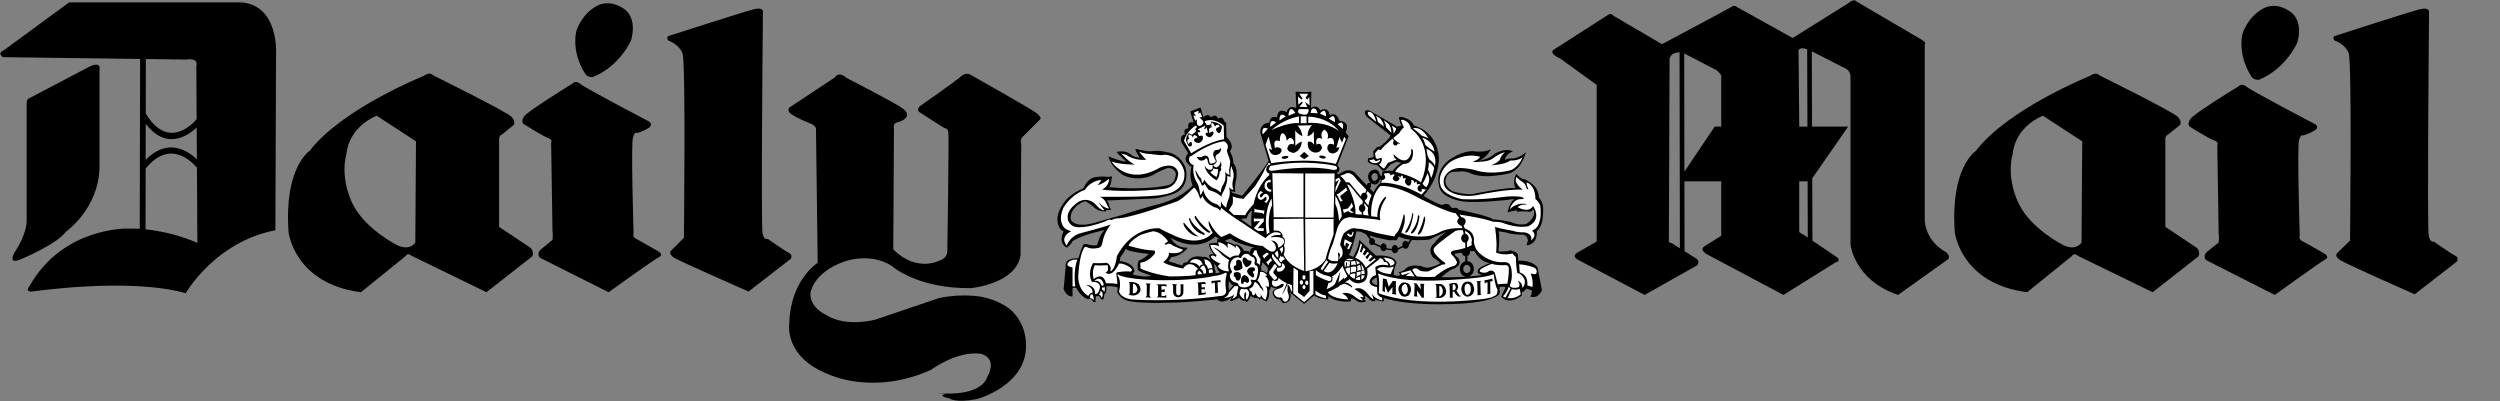<svg width="2319" height="372" viewBox="0 0 2319 372" fill="none" xmlns="http://www.w3.org/2000/svg">
<rect x="0" y="0" width="2319" height="372" fill="#808080" stroke="none"/>
<path fill-rule="evenodd" clip-rule="evenodd" d="M1155.8 206.635L1160.87 210.435C1160.23 204.742 1161.19 195.209 1161.19 195.209C1157.37 197.738 1156.43 202.498 1156.43 202.498L1151.04 203.133L1155.8 206.635ZM1363.66 247.866C1363.03 246.595 1362.07 245.661 1360.47 245.661C1358.9 245.661 1357.31 247.231 1357.31 249.461C1357.31 251.692 1358.9 253.261 1360.47 253.261C1362.37 253.261 1363.97 251.692 1363.97 249.461C1363.96 248.839 1363.66 248.502 1363.66 247.866ZM1363.53 232.977C1363.61 233.249 1363.66 233.586 1363.66 233.91C1363.65 234.697 1363.4 235.461 1362.94 236.102C1362.49 236.743 1361.85 237.231 1361.11 237.503V242.185C1361.98 242.271 1362.83 242.538 1363.6 242.969C1364.37 243.4 1365.04 243.985 1365.57 244.688C1366.59 246.063 1367.14 247.734 1367.14 249.448C1367.14 252.872 1365.19 255.635 1362.35 256.491C1370.19 255.881 1375.09 255.168 1375.09 255.168C1367.46 253.573 1371.9 249.137 1371.9 249.137C1375.4 246.271 1382.05 244.04 1382.05 244.04C1374.13 243.08 1369.69 236.751 1367.76 232.951H1363.53V232.977ZM1359.54 256.685C1356.5 256.18 1354.14 253.21 1354.14 249.461C1354.14 245.869 1356.32 242.976 1359.21 242.315V237.659C1358.35 237.525 1357.54 237.119 1356.92 236.499C1356.29 235.879 1355.88 235.077 1355.74 234.209L1355.71 234.235C1352.55 235.169 1349.68 235.169 1349.68 235.169C1349.05 236.764 1350.32 237.399 1350.32 237.399C1356.98 242.159 1352.55 246.595 1352.55 246.595C1349.38 249.461 1347.79 249.461 1347.79 249.461C1344.62 250.421 1337 257.087 1337 257.087C1345.48 257.347 1353.25 257.088 1359.54 256.685ZM1272.58 227.257C1273.15 227.258 1273.71 227.081 1274.17 226.751L1280.5 229.488C1280.5 231.381 1281.77 232.99 1283.37 232.99C1284.35 232.99 1285.22 232.354 1285.73 231.446L1291.1 232.237C1291.45 233.833 1292.54 234.896 1293.83 234.896C1295.3 234.896 1296.78 233.547 1296.97 231.602L1301.46 229.475C1301.99 230.266 1302.78 230.772 1303.69 230.772C1305.26 230.772 1306.86 229.177 1306.86 227.27L1309.72 222.536C1315.12 222.955 1320.54 222.846 1325.91 222.212C1334.47 217.75 1341.46 215.221 1341.46 215.221C1338.9 217.115 1336.36 218.723 1334.77 220.616C1333.17 222.201 1331.69 223.896 1330.33 225.688C1329.18 226.518 1328.26 227.623 1327.65 228.9C1327.04 230.178 1326.76 231.588 1326.83 233.003C1327.07 234.813 1327.72 236.546 1328.72 238.074C1330.32 239.967 1332.55 240.94 1332.55 240.94L1336.05 244.105C1333.18 246.336 1326.83 247.905 1326.83 247.905C1323.33 249.202 1318.59 246.971 1318.59 246.971C1307.48 244.442 1303.68 249.5 1303.68 249.5C1301.45 252.029 1297.32 252.367 1297.32 252.367L1299.22 255.233C1295.09 256.504 1292.89 254.909 1292.89 254.909C1292.56 249.513 1295.42 244.118 1295.42 244.118C1294.15 235.558 1276.36 237.127 1276.36 237.127L1271.94 232.977L1270.98 232.017L1260.83 222.497C1260.83 225.363 1259.56 229.488 1257.99 232.99C1256.71 235.83 1255.12 238.385 1255.12 238.385L1251.32 236.466C1252.04 235.408 1252.57 234.231 1252.89 232.99C1256.05 225.363 1258.28 214.573 1258.28 214.573C1260.18 214.573 1261.79 214.897 1263.04 215.208C1264 215.844 1264.64 216.168 1264.64 216.168C1265.38 216.518 1266.18 216.855 1267.05 217.205L1270.55 222.173C1270.22 222.758 1270.05 223.42 1270.05 224.092C1270.03 225.986 1270.98 227.257 1272.58 227.257ZM1308.01 222.316L1306.16 224.948C1305.9 224.513 1305.54 224.148 1305.11 223.887C1304.67 223.627 1304.18 223.479 1303.68 223.457C1302.08 223.457 1300.81 225.026 1300.81 227.257C1300.81 227.555 1300.84 227.867 1300.92 228.139L1296.87 230.033C1296.44 228.541 1295.14 227.244 1293.83 227.244C1292.26 227.244 1290.99 229.138 1290.99 231.044L1286.16 230.214C1286.21 229.971 1286.23 229.723 1286.23 229.475C1286.23 227.581 1284.94 225.649 1283.37 225.649C1282.17 225.649 1281.19 226.712 1280.76 228.035L1275.16 225.506C1275.35 225.059 1275.44 224.578 1275.43 224.092C1275.43 222.497 1274.16 220.928 1272.56 220.928C1272.31 220.918 1272.06 220.962 1271.82 221.057L1270.33 218.373H1270.31C1278.39 221.006 1288.41 222.834 1288.41 222.834H1295.4L1297.63 219.332C1300.51 220.941 1304.24 221.862 1308.01 222.316ZM1270.4 168.128C1270.66 168.452 1270.9 168.75 1271.16 169.023L1270.76 169.736C1270.55 169.595 1270.3 169.515 1270.05 169.503C1268.78 169.503 1267.82 170.774 1267.82 172.045L1267.52 171.733L1264.96 168.867L1264.03 167.92L1258.31 161.889C1251.64 153.005 1241.49 161.889 1241.49 161.889L1239.92 160.618C1245.29 157.441 1240.55 153.316 1240.55 153.316L1251.02 126.339L1248.15 122.85C1253.25 112.371 1242.46 112.06 1242.46 112.06C1239.27 102.54 1233.56 106.988 1233.56 106.988C1231.67 97.78 1224.67 102.54 1224.67 102.54C1222.14 96.198 1216.11 99.998 1216.11 99.998L1216.4 85.082L1209.44 85.394L1201.81 85.082L1202.45 100.309C1194.85 96.509 1193.55 104.122 1193.55 104.122C1184.68 99.038 1184.68 108.882 1184.68 108.882C1177.37 106.651 1177.69 113.642 1177.69 113.642C1167.86 114.589 1169.13 123.162 1169.13 123.162L1176.73 149.179C1174.84 153.939 1152.31 181.552 1152.31 181.552L1142.78 178.698L1142.14 177.116C1144.36 178.387 1145.95 177.751 1145.95 177.751C1145.01 174.574 1146.26 168.232 1146.26 168.232C1149.13 155.859 1144.05 151.41 1144.05 151.41C1144.36 146.326 1140.87 140.308 1140.87 140.308C1145.63 134.277 1138.65 128.246 1138.65 128.246L1137.69 126.651L1137.38 113.642C1136.11 113.642 1135.47 112.047 1135.47 112.047C1133.57 106.651 1130.08 110.153 1130.08 110.153C1127.54 104.446 1123.41 108.882 1123.41 108.882C1119.91 104.122 1116.42 108.882 1116.42 108.882L1113.57 99.673L1104.05 103.474L1107.23 113.629C1100.23 112.034 1102.47 119.024 1102.47 119.024C1096.43 119.336 1099.29 124.731 1099.29 124.731C1093.58 125.367 1095.8 131.722 1095.8 131.722L1102.14 142.188C1097.06 147.895 1101.83 151.708 1101.83 151.708C1103.43 154.574 1105.33 154.574 1105.33 154.574C1102.47 163.147 1106.28 172.032 1106.28 172.032C1102.15 176.792 1096.12 180.592 1090.73 183.445C1082.8 187.258 1075.81 189.165 1075.81 189.165C1063.43 192.031 1039 199.956 1039 199.956C1030.43 202.161 1016.79 206.285 1016.79 206.285C999.654 211.382 995.205 205.987 995.205 205.987C991.081 203.432 994.259 196.765 994.259 196.765C998.383 188.516 1006.96 186.61 1006.96 186.61C1012.99 190.436 1015.2 192.641 1015.2 192.641C1019 196.467 1025.68 196.143 1025.68 196.143L1026 194.871C1028.85 195.196 1030.76 194.236 1030.76 194.236C1028.85 192.342 1028.85 190.112 1028.85 190.112C1028.85 188.529 1026.63 186 1026.63 186L1070.74 184.094C1072.34 183.795 1073.59 183.795 1074.87 183.458C1090.09 180.605 1093.59 177.116 1093.59 177.116C1104.06 168.854 1099.62 155.21 1099.62 155.21C1093.91 141.89 1082.8 141.242 1082.8 141.242C1074.23 139.024 1067.89 140.295 1067.89 140.295C1063.13 140.619 1053.3 138.077 1053.3 138.077C1052.97 139.97 1057.1 146.001 1057.1 146.001C1055.67 146.13 1054.24 145.972 1052.88 145.537C1051.52 145.103 1050.26 144.401 1049.17 143.472C1044.09 138.712 1035.84 140.93 1035.84 140.93C1037.11 143.472 1044.74 149.827 1044.74 149.827C1040.29 150.139 1028.24 145.068 1028.24 145.068C1030.46 155.547 1042.52 162.836 1042.52 162.836C1056.8 168.867 1069.17 162.525 1069.17 162.525C1075.2 158.725 1081.23 156.494 1081.23 156.494C1082.14 156.079 1083.13 155.866 1084.13 155.87C1085.13 155.875 1086.12 156.096 1087.02 156.519C1087.93 156.942 1088.73 157.557 1089.37 158.321C1090.02 159.084 1090.49 159.979 1090.75 160.943C1090.12 171.733 1082.18 172.045 1082.18 172.045C1059.33 176.805 1028.86 173.627 1028.86 173.627C1031.08 170.774 1031.4 163.472 1031.4 163.472L1028.86 164.107C1015.54 162.836 1012.04 165.703 1012.04 165.703C1007.28 168.556 1005.06 174.587 1005.06 174.587C999.031 177.129 994.272 180.293 990.77 183.471C981.885 192.057 980.939 201.564 980.939 201.564C980.303 212.99 986.645 214.586 986.645 214.586C980.939 225.675 989.499 229.812 989.499 229.812C993.312 226.972 994.894 223.781 994.894 223.781C1002.51 218.087 1024.72 213.315 1024.72 213.315C1020.28 216.816 1017.73 227.27 1017.73 227.27C1013.93 228.541 1007.58 226.31 1007.58 226.31C1004.09 226.012 1004.09 228.865 1004.09 228.865L1002.49 232.665L1000.28 239.656C986.632 239.021 988.539 246.945 988.539 246.945L986.632 268.203C989.81 276.127 994.881 274.869 994.881 274.869V266.945H998.37C1002.49 275.505 1008.85 277.411 1008.85 277.411H1010.76C1012.97 276.776 1013.93 279.966 1013.93 279.966L1016.15 280.264L1016.46 274.869L1018.99 274.571C1020.59 275.206 1021.53 277.735 1021.53 277.735H1023.43C1024.06 276.464 1024.39 272.975 1024.39 272.975C1026.93 271.38 1026.28 265.686 1026.28 265.686C1031.37 264.727 1036.76 266.646 1036.76 266.646L1036.45 271.38C1040.25 277.735 1045.02 278.695 1045.02 278.695C1048.2 279.629 1052.95 280.264 1058.67 280.589C1068.51 281.224 1080.88 280.887 1092.31 280.589C1104.71 279.964 1117.09 279.008 1129.44 277.722C1130.71 279.616 1131.34 279.318 1131.34 279.318C1136.73 281.211 1142.76 275.492 1142.76 275.492L1140.87 279.318C1144.99 278.993 1149.44 276.127 1149.44 276.127C1150.54 277.637 1152.1 278.755 1153.88 279.318L1154.84 278.358L1156.11 280.251C1158.64 278.98 1160.23 274.558 1160.23 274.558C1163.1 277.087 1167.22 276.451 1167.22 276.451L1168.49 278.345L1169.43 276.75C1171.32 278.047 1174.82 279.616 1174.82 279.616C1178.65 274.856 1177.05 267.891 1177.05 267.891L1178.01 269.461L1178.95 265.66C1180.84 267.554 1184.05 267.554 1184.05 267.554C1178.01 270.083 1181.49 274.545 1181.49 274.545C1182.24 275.797 1183.35 276.789 1184.68 277.385C1185.69 277.26 1186.7 277.52 1187.52 278.111C1188.35 278.703 1188.91 279.583 1189.12 280.576C1193.88 282.807 1196.74 277.709 1196.74 277.709L1197.38 273.909C1196.42 271.678 1196.42 268.19 1196.42 268.19L1197.38 272.314L1198.95 273.274L1209.74 281.834L1218.96 274.208C1224.03 277.709 1231.02 277.709 1231.02 277.709C1233.55 277.709 1231.66 274.545 1231.66 274.545C1239.92 281.211 1252.28 279.616 1252.28 279.616C1254.17 278.047 1252.91 277.087 1252.91 277.087C1255.15 276.127 1258.95 279.318 1258.95 279.318C1262.11 281.522 1266.87 279.616 1266.87 279.616C1266.57 278.047 1264.98 277.722 1264.98 277.722C1267.21 277.722 1265.94 274.558 1265.94 274.558C1268.14 274.856 1270.06 277.398 1270.06 277.398C1271.95 279.953 1275.46 279.318 1275.46 279.318L1275.75 277.722C1277.99 279.318 1283.04 279.616 1283.04 279.616C1284.34 278.345 1283.37 276.451 1283.37 276.451C1306.22 283.442 1340.16 282.145 1340.16 282.145C1384.29 281.847 1390.32 273.274 1390.32 273.274C1391.91 271.354 1390.95 269.149 1390.95 269.149V266.62C1393.18 265.323 1396.67 266.296 1396.67 266.296L1393.48 272.962L1392.55 275.193C1400.15 283.753 1411.57 274.234 1411.57 274.234V271.367C1413.8 270.433 1415.7 267.891 1415.7 267.891L1420.8 269.162C1421.43 272.029 1419.52 275.193 1419.52 275.193C1427.45 277.398 1430.29 269.162 1430.29 269.162L1426.19 247.879C1419.84 240.59 1408.41 241.848 1408.41 241.848L1408.08 236.453C1407.45 234.559 1405.24 233.288 1403.32 232.977L1400.87 232.095L1398.57 232.977C1395.06 233.275 1389.98 233.275 1389.98 233.275V232.977L1390.61 225.662V217.426L1389.98 214.56L1396.67 215.519C1401.74 217.724 1413.49 217.724 1413.49 217.724C1417.29 219.319 1417.29 223.12 1417.29 223.12L1416.02 227.581C1426.81 226.621 1425.54 214.56 1425.54 214.56C1433.14 208.204 1431.24 191.071 1431.24 191.071C1430.28 186.947 1428.71 184.405 1427.73 183.445L1427.44 183.147C1427.44 172.343 1416.64 167.583 1416.64 167.583C1414.75 165.988 1412.52 165.988 1412.52 165.988C1409.99 165.365 1406.49 161.228 1406.49 161.228C1402.37 168.841 1405.85 174.548 1405.85 174.548C1399.5 173.277 1367.75 179.632 1367.75 179.632C1360.15 181.539 1347.46 177.414 1347.46 177.414C1339.51 172.966 1340.8 167.259 1340.8 167.259C1342.37 158.05 1349.99 159.321 1349.99 159.321H1352.22C1358.89 158.05 1363.65 160.592 1363.65 160.592C1376.97 166.935 1400.76 160.592 1400.76 160.592C1412.18 156.144 1415.37 141.229 1415.37 141.229C1407.75 148.219 1400.46 146.948 1400.46 146.948C1398.85 147.272 1397.26 147.697 1395.7 148.219C1396.97 142.824 1403.3 140.282 1403.3 140.282C1395.06 136.793 1386.18 142.824 1386.18 142.824C1381.74 147.584 1371.89 149.166 1371.89 149.166C1379.18 146.313 1383 138.375 1383 138.375C1378.24 141.229 1369.68 140.593 1369.68 140.593C1356.66 138.051 1342.38 149.789 1342.38 149.789C1329.36 161.85 1335.71 175.183 1335.71 175.183C1337.31 178.984 1341.11 181.85 1345.23 183.432C1351.26 186.299 1357.59 186.934 1357.59 186.934C1371.25 188.516 1399.19 185.339 1399.19 185.339C1401.72 184.703 1404.58 184.703 1404.58 184.703C1399.49 188.516 1398.55 197.089 1398.55 197.089C1403.62 195.196 1407.42 195.196 1407.42 195.196L1407.13 196.467C1413.16 195.507 1418.21 196.467 1418.21 196.467C1421.4 196.765 1422.04 193.938 1422.04 193.938C1425.84 199.631 1418.21 206 1418.21 206C1413.78 210.435 1403.95 206.933 1403.95 206.933C1398.55 204.404 1384.57 203.432 1384.57 203.432C1382.04 200.267 1353.16 194.56 1353.16 194.56C1351.56 191.694 1348.72 192.965 1348.72 192.965L1346.17 192.641C1343.64 186.61 1337.93 190.112 1337.93 190.112C1333.81 189.476 1327.14 185.676 1323.31 183.445C1321.42 182.498 1320.47 181.552 1320.47 181.552C1335.7 164.73 1334.74 146.65 1334.74 146.65C1332.85 120.62 1311.59 116.495 1311.59 116.495C1308.43 108.882 1298.27 108.247 1298.27 108.247L1297.63 109.842L1298.57 112.06C1298.27 113.655 1300.16 116.508 1300.16 116.508L1296.04 117.455L1270.33 102.54C1264 100.957 1266.53 106.34 1266.53 106.34L1267.8 108.247L1290.02 125.704C1287.79 130.139 1280.19 135.859 1280.19 135.859L1277.32 136.495L1273.82 140.295L1274.15 145.379C1272.55 146.65 1269.05 146.65 1269.05 146.65L1268.75 149.827C1270.96 153.005 1277.31 153.005 1277.31 153.005L1282.38 158.076C1283.98 159.036 1285.25 157.765 1285.25 157.765L1289.68 152.694L1295.71 149.84C1297.31 150.787 1300.18 151.112 1300.18 151.112C1296.05 152.707 1291.62 158.725 1291.62 158.725C1288.11 157.765 1282.39 159.036 1282.39 159.036L1281.76 162.525L1281.58 163.368L1280.19 162.525C1277.96 153.329 1270.97 159.036 1270.97 159.036C1269.84 160.253 1269.17 161.823 1269.06 163.48C1268.96 165.137 1269.43 166.779 1270.4 168.128ZM1270.54 174.768C1271.31 174.418 1271.93 173.329 1271.93 172.032C1271.93 171.665 1271.85 171.302 1271.69 170.968L1272.12 169.905C1273.12 170.71 1274.36 171.145 1275.64 171.137C1278.91 171.033 1280.18 166.312 1280.18 166.312H1280.97L1280.18 170.112C1276.99 172.019 1274.15 178.361 1274.15 178.361L1270.54 174.768ZM1272.52 165.703C1270.83 162.175 1274.47 160.605 1274.47 160.605C1278.91 159.97 1277.97 165.677 1277.97 165.677C1276.78 167.168 1275.82 167.726 1275.03 167.791C1273.3 167.933 1272.55 165.729 1272.52 165.703ZM1099.29 232.652C1096.75 234.883 1092.3 238.048 1086.59 238.372L1084.05 242.471L1090.08 244.066L1091.35 244.701L1096.75 246.297C1096.75 246.297 1097.06 242.795 1101.19 243.43C1101.19 243.43 1104.05 235.804 1115.47 238.359C1115.47 238.359 1117.38 237.724 1119.91 238.995C1120.87 239.63 1121.82 240.266 1122.76 241.2L1121.49 237.075C1121.49 237.075 1122.76 235.182 1125.93 235.804C1125.93 235.804 1124.66 234.533 1123.71 232.639C1122.37 230.782 1121.6 228.574 1121.49 226.284C1121.49 226.284 1125.29 224.715 1129.11 225.35V221.849H1131.32L1127.2 219.32C1127.2 219.32 1116.72 231.044 1097.04 225.35C1093.15 224.25 1089.42 222.65 1085.94 220.591C1085.94 220.591 1089.75 230.11 1101.82 229.786C1101.83 229.786 1100.88 231.057 1099.29 232.652ZM1048.2 232.652C1054.54 234.546 1065.66 235.519 1065.66 235.519C1064.7 236.453 1063.75 237.412 1062.8 238.048C1059.31 240.914 1056.46 241.55 1056.46 241.55C1054.55 244.714 1055.51 250.447 1055.51 250.447C1056.46 251.718 1059.31 252.652 1061.86 253.612C1065.03 254.883 1068.2 255.842 1068.2 255.842C1064.33 256.63 1060.33 256.63 1056.46 255.842C1052.96 255.518 1050.75 254.545 1050.75 254.545L1052.34 251.381C1051.07 243.119 1038.69 242.185 1038.69 242.185L1039.33 238.385C1040.91 236.466 1042.51 234.261 1043.14 232.665C1043.54 232.077 1043.85 231.44 1044.09 230.772C1044.72 231.407 1046.31 232.043 1047.9 232.665L1048.2 232.652ZM1274.17 258.994C1273.21 259.63 1272.58 260.265 1272.58 261.523C1272.58 261.523 1273.21 263.417 1277.34 264.688C1277.34 264.688 1277.97 261.212 1277.01 257.399C1277 257.399 1275.43 258.034 1274.17 258.994ZM1129.44 253.261L1131.66 252.626C1131.66 252.626 1129.44 250.732 1129.13 249.461C1129.13 249.461 1129.13 246.932 1126.28 244.701L1126.59 246.932V250.097L1127.54 251.057V253.586L1129.44 253.261ZM1139.6 264.389L1139.92 269.149L1144.05 264.688C1143.72 264.696 1143.4 264.614 1143.12 264.448C1142.83 264.283 1142.6 264.043 1142.45 263.754C1140.87 262.483 1139.92 260.589 1139.92 260.589L1139.6 264.389ZM1153.94 232.769C1156.35 232.497 1158.38 232.665 1159.52 234.04C1159.49 232.017 1160.38 229.994 1163.4 229.475C1163.4 229.475 1156.73 228.204 1150.7 225.973C1146.9 224.702 1143.09 223.107 1141.82 221.213L1138.96 222.173L1136.73 223.107V224.067C1136.73 224.067 1142.76 225 1145.94 227.568V226.271C1145.94 226.284 1151.71 227.374 1153.94 232.769ZM1170.69 245.337C1170.69 244.701 1171.01 244.066 1171.01 243.106L1175.77 248.203C1175.77 248.203 1176.7 251.368 1174.81 253.274C1174.81 253.274 1173.88 252.341 1172.61 251.705C1171.81 251.304 1170.94 251.087 1170.05 251.069L1169.75 246.945C1169.75 246.932 1170.39 246.297 1170.69 245.337ZM784.797 72.061C784.797 72.061 832.085 96.185 837.791 100.944C843.822 105.704 840.645 108.882 840.645 108.882C840.645 108.882 838.427 112.047 833.031 113.318C827.623 114.264 829.231 118.713 829.231 118.713L828.596 231.381C850.813 253.274 871.759 241.537 871.759 241.537C879.697 239.008 878.75 232.017 878.75 232.017C878.75 232.017 880.345 126.028 879.697 122.526C879.061 118.726 875.896 118.726 875.896 118.726C875.896 118.726 856.221 106.34 853.044 104.135C849.542 101.917 853.355 98.428 853.355 98.428C853.355 98.428 886.674 75.264 891.447 70.816C896.207 66.691 900.02 69.22 900.02 69.22C900.02 69.22 954.921 100.011 961.263 104.771C967.606 109.53 964.441 111.113 964.441 111.113L948.89 126.664C945.713 129.841 947.295 132.694 947.295 132.694L946.66 236.79C942.535 263.443 900.643 267.269 900.643 267.269C850.177 267.904 826.702 246.323 826.702 246.323C806.703 233.936 783.539 242.497 783.539 242.497C754.033 252.652 751.802 271.704 751.802 271.704C750.842 285.362 766.081 292.015 766.081 292.015C784.81 304.077 812.098 296.451 812.098 296.451C835.262 288.526 871.124 276.464 871.124 276.464C893.652 271.704 911.421 275.505 911.421 275.505C931.731 279.966 939.669 289.486 939.669 289.486C952.677 302.806 951.731 319.939 951.731 319.939C952.677 357.409 906.661 370.093 906.661 370.093C886.039 374.217 880.332 369.458 880.332 369.458C865.728 366.267 881.279 364.698 881.279 364.698C881.279 364.698 854.613 366.267 883.497 364.996C912.38 364.062 915.558 350.107 915.558 350.107C926.038 331.365 909.851 328.201 909.851 328.201C887.634 325.036 863.523 343.116 863.523 343.116C809.569 367.227 768.637 347.24 768.637 347.24C726.744 331.054 732.14 299.953 732.14 299.953C733.086 259.656 758.481 243.793 758.481 243.793L756.899 119.063C755.628 115.886 752.45 114.939 752.45 114.939C752.45 114.939 734.993 107.948 732.14 104.148C729.598 100.335 733.722 98.753 733.722 98.753L774.032 72.087C778.766 65.407 784.797 72.061 784.797 72.061ZM2.824 53.021C-3.207 48.897 3.459 46.679 3.459 46.679L64.08 2.245H224.334C258.925 5.409 256.071 49.844 256.071 49.844L255.436 213.587C199.264 224.378 172.287 272.003 172.287 272.003C119.915 257.088 30.112 270.407 30.112 270.407C22.175 271.043 27.57 265.012 27.57 265.012C58.672 210.422 118.333 212.018 118.333 212.018C122.185 211.94 125.959 212.043 129.629 212.277L129.941 54.681L2.824 53.021ZM82.795 61.906C94.533 56.51 92.315 64.448 92.315 64.448V155.521C91.368 193.925 61.214 214.884 61.214 214.884C52.329 226.946 18.375 240.901 18.375 240.901C6.637 245.337 13.615 233.91 13.615 233.91C24.717 217.426 24.717 205.662 24.717 205.662V96.185C24.717 93.007 25.988 91.736 25.988 91.736L82.795 61.906ZM134.999 212.731C162.741 215.519 183.091 225.35 183.091 225.35L182.676 154.938L182.248 155.262C182.183 155.184 159.979 125.872 135.102 156.338L134.999 212.731ZM182.624 147.804L182.455 118.272C173.96 126.223 154.155 139.594 135.167 114.835L135.102 148.271C156.01 127.053 174.816 140.269 182.624 147.804ZM182.403 110.568L182.118 61.27C184.336 53.021 172.922 55.239 172.922 55.239L135.297 54.746L135.206 105.315C156.49 140.593 180.224 113.227 182.403 110.568ZM620.392 33.346C620.392 33.346 690.208 10.818 699.093 8.6C708.288 6.382 707.666 10.818 707.666 10.818C707.666 10.818 705.772 209.475 707.354 216.466C708.937 223.457 712.114 221.563 712.114 221.563C712.114 221.563 728.301 232.99 731.789 234.559C735.603 236.154 733.696 239.954 733.696 239.954L694.346 270.433C694.346 270.433 630.236 242.185 625.165 239.021C618.823 234.559 622.947 232.03 622.947 232.03L634.374 220.604C634.374 220.604 636.267 58.118 633.103 49.545C629.925 40.972 619.77 37.483 619.77 37.483C617.539 33.982 620.392 33.346 620.392 33.346ZM542.016 66.99C544.234 72.385 549.94 71.438 549.94 71.438C575.335 61.283 585.491 37.159 585.491 37.159C591.833 13.36 576.918 7.017 576.918 7.017C563.585 -0.92 553.753 5.422 553.753 5.422C538.514 13.671 534.39 29.546 534.39 29.546C530.589 50.492 542.016 66.99 542.016 66.99ZM530.59 77.78C530.59 77.78 489.333 103.175 486.155 107.935C482.978 112.695 485.533 114.926 485.533 114.926C485.533 114.926 503.301 126.028 508.061 127.935C513.132 129.517 511.226 132.059 511.226 132.059L512.497 214.573C513.132 216.803 512.497 222.497 512.497 222.497C512.497 222.497 505.506 228.217 501.706 231.394C497.27 235.194 500.746 239.021 500.746 239.021L564.544 271.069C564.544 271.069 607.695 239.967 611.508 238.385C615.308 236.79 611.508 233.625 611.508 233.625C611.508 233.625 592.78 222.834 589.615 221.239C586.45 219.644 587.721 216.479 587.721 216.479C587.721 216.479 585.179 134.899 587.086 127.922C588.668 121.255 590.886 123.473 590.886 123.473C590.886 123.473 596.593 121.891 601.677 118.713C606.437 115.536 602.001 112.682 602.001 112.682C602.001 112.682 542.651 81.594 538.216 77.78C533.754 73.967 530.59 77.78 530.59 77.78ZM267.653 215.195C267.498 214.56 272.569 263.118 334.772 271.056L376.029 237.75C376.029 237.75 378.247 233.923 381.424 237.088L451.24 271.056L493.768 237.75C493.768 237.75 495.675 233.923 492.497 230.123L462.978 210.435V129.504C462.978 129.504 462.667 125.704 465.196 125.068L476.622 115.873C476.622 115.873 478.529 112.695 474.729 108.571C471.227 104.135 401.735 69.856 401.735 69.856C401.735 69.856 399.193 66.056 392.838 70.492C392.838 70.492 316.99 100.957 287.16 139.983C287.173 139.983 263.373 155.21 267.653 215.195ZM327.159 189.178C329.065 192.654 314.461 168.543 321.452 142.201C321.452 142.201 322.412 119.037 349.376 107.3L385.873 131.099L385.237 225.026C385.237 225.026 380.477 232.977 368.74 227.581C368.74 227.581 338.585 212.666 327.159 189.178ZM2076.12 80.309C2076.12 80.309 2034.87 105.38 2031.68 110.464C2028.52 115.224 2031.05 117.442 2031.05 117.442C2031.05 117.442 2048.83 128.544 2053.59 130.139C2058.66 131.735 2056.75 134.575 2056.75 134.575L2058.03 217.089C2058.66 219.32 2058.03 225.013 2058.03 225.013C2058.03 225.013 2051.04 230.409 2047.23 233.599C2042.8 237.399 2046.3 241.2 2046.3 241.2L2110.09 273.572C2110.09 273.572 2153.25 242.471 2157.05 240.564C2160.85 238.995 2157.05 235.804 2157.05 235.804C2157.05 235.804 2138.63 225.013 2135.16 223.444C2131.97 221.849 2133.24 218.684 2133.24 218.684C2133.24 218.684 2130.71 137.117 2132.6 130.139C2134.2 123.797 2136.43 125.704 2136.43 125.704C2136.43 125.704 2142.12 124.108 2147.22 120.944C2151.98 117.766 2147.52 115.237 2147.52 115.237C2147.52 115.237 2088.17 84.136 2083.73 80.323C2079.61 76.51 2076.12 80.309 2076.12 80.309ZM1445.2 53.333C1435.37 47.937 1442.36 45.395 1442.36 45.395L1491.86 13.658C1494.39 11.44 1496.62 14.618 1496.62 14.618L1541.69 40.959C1541.69 40.959 1602.61 8.587 1606.74 6.058C1609.27 4.462 1611.5 6.693 1611.5 6.693L1662.93 35.253L1714.65 2.88C1720.34 -1.88 1721.94 1.285 1721.94 1.285L1782.56 36.835C1787.63 40.013 1785.4 40.959 1785.4 40.959V205.364C1787.63 225.649 1804.78 233.612 1804.78 233.612C1809.54 237.412 1807.31 240.279 1807.31 240.279L1760.64 273.585C1720.34 259.928 1716.54 227.257 1716.54 227.257V70.154C1715.58 64.759 1711.78 63.488 1711.78 63.488L1680.63 47.613L1680.86 117.429H1714.33L1681.02 165.443L1681.23 223.236L1704.51 238.995C1707.67 242.795 1702.62 243.43 1702.62 243.43L1654.35 273.572L1582.64 235.493C1575.98 231.031 1581.05 228.502 1581.05 228.502L1596.6 218.671V168.206H1562.45L1562.58 232.99L1574.08 240.266C1577.59 244.066 1573.45 246.595 1573.45 246.595L1525.53 273.572L1463.01 240.564C1457.62 237.062 1463.31 234.235 1463.31 234.235L1481.09 224.079V78.727L1446.81 53.981L1445.2 53.333ZM1676.33 45.654C1666.86 42.71 1668.32 48.586 1668.32 48.586L1668.96 112.371V117.455H1676.58L1676.33 45.654ZM1676.74 168.219H1668.96V214.884C1669.26 216.155 1673.08 217.724 1673.08 217.724L1676.91 220.331L1676.74 168.219ZM1562.44 159.192L1590.56 117.442H1596.59V70.154C1595.65 67.625 1592.15 65.083 1592.15 65.083L1562.26 49.532L1562.44 159.192ZM1557.96 48.508C1549.2 48.702 1548.69 54.617 1548.69 54.617L1548.03 224.092C1548.03 225.026 1550.89 225.662 1550.89 225.662L1558.26 230.318L1557.96 48.508ZM1813.25 215.195C1813.09 214.56 1818.16 263.118 1880.38 271.056L1921.62 237.75C1921.62 237.75 1923.85 233.923 1927.02 237.088L1996.83 271.056L2039.36 237.75C2039.36 237.75 2041.26 233.923 2038.09 230.123L2008.59 210.435V129.504C2008.59 129.504 2008.29 125.704 2010.82 125.068L2022.24 115.873C2022.24 115.873 2024.14 112.695 2020.35 108.571C2016.85 104.135 1947.34 69.856 1947.34 69.856C1947.34 69.856 1944.81 66.056 1938.44 70.492C1938.44 70.492 1862.6 100.957 1832.77 139.983C1832.75 139.983 1808.97 155.21 1813.25 215.195ZM1872.75 189.178C1874.65 192.654 1860.06 168.543 1867.06 142.201C1867.06 142.201 1867.99 119.037 1894.97 107.3L1931.47 131.099L1930.83 225.026C1930.83 225.026 1926.07 232.977 1914.32 227.581C1914.32 227.581 1884.18 212.666 1872.75 189.178ZM2165.93 33.346C2165.93 33.346 2235.41 10.818 2244.63 8.6C2253.51 6.382 2253.19 10.818 2253.19 10.818C2253.19 10.818 2251.3 211.706 2252.87 218.697C2254.47 225.662 2257.63 224.092 2257.63 224.092C2257.63 224.092 2273.82 235.519 2277.32 237.088C2281.12 238.683 2279.21 242.484 2279.21 242.484L2239.87 272.962C2239.87 272.962 2175.77 244.714 2170.69 241.225C2164.34 237.101 2168.46 234.261 2168.46 234.261L2179.89 223.146C2179.89 223.146 2181.78 57.807 2178.62 49.234C2175.45 40.661 2165.3 37.496 2165.3 37.496C2163.08 33.657 2165.93 33.346 2165.93 33.346ZM2087.54 69.532C2089.78 74.927 2095.47 73.967 2095.47 73.967C2120.88 63.488 2131.03 39.377 2131.03 39.377C2137.36 15.889 2122.45 9.547 2122.45 9.547C2109.13 1.298 2099.3 7.951 2099.3 7.951C2084.04 16.2 2079.94 32.075 2079.94 32.075C2076.12 53.021 2087.54 69.532 2087.54 69.532Z" fill="black"/>
<path fill-rule="evenodd" clip-rule="evenodd" d="M1107.23 104.757L1111.67 102.539V105.717L1113.26 104.134L1115.15 108.57L1112.62 108.894L1114.22 110.477C1117.7 113.019 1115.49 115.236 1115.49 115.236L1113.89 116.507C1108.81 118.401 1110.4 110.477 1110.4 110.477L1108.81 112.059L1106.91 107.299H1109.46L1107.23 104.757Z" fill="white"/>
<path fill-rule="evenodd" clip-rule="evenodd" d="M1102.47 124.745C1106.28 125.056 1106.59 127.923 1106.59 127.923C1106.9 122.527 1111.02 127.287 1111.02 127.287C1109.69 127.704 1108.48 128.47 1107.54 129.505C1107.54 132.683 1112.3 132.682 1112.3 132.682C1116.42 130.452 1115.78 127.923 1115.78 127.923C1116.42 124.421 1112.3 126.327 1112.3 126.327L1110.7 122.839L1113.24 122.527V121.256L1111.02 119.985L1118.02 116.496L1117.06 119.35L1117.69 119.985L1119.27 118.079L1120.54 123.163C1117.37 122.527 1118.64 125.381 1118.64 125.381C1120.44 127.326 1121.88 127.508 1122.93 127.093C1123.82 126.663 1124.55 125.946 1124.98 125.056C1126.89 122.838 1124.67 121.879 1124.67 121.879C1122.14 122.825 1121.82 123.785 1121.82 123.785C1120.54 117.119 1124.03 118.377 1124.03 118.377C1123.09 115.212 1124.03 113.617 1124.03 113.617C1126.58 114.888 1126.89 117.417 1126.89 117.417C1130.69 113.293 1131.32 117.728 1131.32 117.728C1126.25 118.688 1128.47 121.541 1128.47 121.541C1129.66 123.422 1130.6 123.72 1131.34 123.254C1132.94 122.203 1133.54 117.378 1133.54 117.378C1130.69 113.254 1123.39 112.515 1123.39 112.93L1123.07 115.511L1119.26 116.146L1118.63 114.24L1117.68 113.928V112.333C1126.87 108.844 1135.14 116.457 1135.14 116.457L1135.45 129.155C1121.8 131.061 1104.98 142.163 1104.98 142.163L1098.31 130.737C1100.55 121.541 1109.11 116.457 1109.11 116.457L1110.38 117.728L1108.78 119.635L1109.42 121.853L1105.62 125.03L1102.44 123.435C1101.08 125.847 1099.75 128.195 1100.22 130.737L1102.44 135.497C1106.89 137.404 1105.31 132.008 1105.31 132.008C1104.03 130.413 1102.44 133.902 1102.44 133.902C1099.59 128.506 1103.4 128.818 1103.4 128.818C1101.83 127.287 1102.47 124.745 1102.47 124.745ZM999.329 240.902C995.205 251.693 997.423 265.649 997.423 265.649H994.881V248.191C987.579 246.596 990.756 243.756 990.756 243.756C993.61 239.942 999.329 240.902 999.329 240.902ZM1013.28 272.951C1014.88 275.48 1014.56 278.981 1014.56 278.981C1013.92 276.452 1011.38 276.751 1011.38 276.751C1010.12 272.951 1013.28 272.951 1013.28 272.951ZM1019.32 272.951C1020.91 272.017 1020.91 269.786 1020.91 269.786C1024.41 271.355 1022.18 276.452 1022.18 276.452C1021.55 274.222 1019.32 272.951 1019.32 272.951ZM1015.19 260.59C1020.28 259.631 1021.55 264.39 1021.55 264.39C1023.76 266.621 1023.76 263.431 1023.76 263.431C1020.9 254.533 1015.19 260.59 1015.19 260.59ZM1022.17 266.621C1023.75 267.257 1024.39 265.986 1024.39 265.986C1025.66 268.826 1024.06 271.057 1024.06 271.057C1023.75 268.528 1022.17 268.528 1022.17 268.528V266.621Z" fill="white"/>
<path fill-rule="evenodd" clip-rule="evenodd" d="M1025.98 262.794C1022.81 251.07 1014.56 258.994 1014.56 258.994C1012.34 251.705 1015.52 245.973 1015.52 245.973C1020.28 246.608 1026.62 245.973 1026.62 245.973C1028.2 245.973 1027.57 246.932 1027.57 246.932C1028.84 252.626 1025.35 252.626 1025.35 252.626C1027.89 254.857 1028.53 253.897 1028.53 253.897C1033.61 254.533 1038.05 244.403 1038.05 244.403C1042.81 244.079 1048.52 248.203 1048.52 248.203C1051.7 251.07 1048.52 252.004 1048.52 252.004C1044.08 251.07 1036.14 252.639 1036.14 252.639C1035.19 253.275 1035.5 255.194 1035.5 255.194C1036.14 257.088 1036.46 263.43 1036.46 263.43C1032.34 262.483 1025.98 262.794 1025.98 262.794ZM1046.93 227.88C1048.2 223.12 1057.72 218.049 1057.72 218.049C1062.48 216.155 1069.46 214.547 1069.46 214.547C1077.72 214.871 1083.43 223.742 1083.43 223.742L1080.25 226.272L1081.52 227.231C1084.39 224.365 1087.55 227.556 1087.55 227.556C1090.4 229.125 1097.38 231.68 1097.38 231.68C1094.2 236.414 1084.37 234.52 1084.37 234.52C1084.68 239.617 1078.98 243.08 1078.98 243.08C1082.79 246.271 1097.38 249.137 1097.38 249.137C1102.78 241.511 1108.48 246.906 1108.48 246.906C1109.75 247.84 1111.35 249.435 1111.35 249.435C1108.17 251.031 1109.12 255.155 1109.12 255.155C1102.78 256.426 1085.01 256.426 1085.01 256.426C1067.55 253.871 1058.67 249.435 1058.67 249.435C1057.08 248.476 1058.04 247.205 1058.04 247.205L1057.72 245.311C1057.41 243.08 1059.32 243.418 1059.32 243.418C1065.66 242.458 1071.05 235.493 1071.05 235.493C1072.65 231.693 1069.15 232.328 1069.15 232.328C1058.36 231.706 1046.93 227.88 1046.93 227.88Z" fill="white"/>
<path fill-rule="evenodd" clip-rule="evenodd" d="M1103.43 243.445C1107.55 237.751 1113.26 241.551 1113.26 241.551C1114.53 242.485 1115.8 245.352 1115.8 245.352C1113.26 245.352 1112.62 247.582 1112.62 247.582C1110.4 243.108 1103.43 243.445 1103.43 243.445ZM1111.04 254.534C1110.4 252.005 1112.63 251.058 1112.63 251.058C1113.91 251.992 1115.16 254.223 1115.16 254.223C1113.89 254.534 1111.04 254.534 1111.04 254.534ZM1113.26 249.165C1116.11 250.436 1116.43 253.899 1116.43 253.899L1118.65 253.6C1119.29 248.84 1116.75 246.311 1116.75 246.311C1113.89 246.61 1113.26 249.165 1113.26 249.165ZM1116.43 240.579C1118.03 241.538 1117.71 244.703 1117.71 244.703C1119.92 246.298 1120.56 249.463 1120.56 249.463C1122.15 248.503 1124.68 248.827 1124.68 248.827C1123.41 239.943 1116.43 240.579 1116.43 240.579ZM1121.19 250.734L1121.51 253.263L1124.99 252.965C1125.31 251.071 1124.36 249.8 1124.36 249.8C1122.47 249.463 1121.19 250.734 1121.19 250.734ZM1143.41 182.189C1144.05 184.718 1143.41 189.179 1143.41 189.179C1142.45 191.073 1139.92 194.873 1139.92 194.873L1144.36 199.335L1155.16 199.633C1156.43 195.833 1162.76 189.478 1162.76 189.478C1166.89 170.438 1177.35 162.501 1177.35 162.501V160.918C1174.82 160.283 1174.51 157.741 1174.51 157.741C1174.49 156.754 1174.71 155.777 1175.15 154.893C1175.59 154.01 1176.24 153.247 1177.04 152.67C1178.31 153.941 1178.31 151.71 1178.31 151.71C1177.68 151.074 1176.72 151.074 1176.72 151.074L1176.08 152.345L1173.24 156.781C1171.97 160.905 1164.02 172.967 1164.02 172.967C1161.49 175.509 1153.23 184.705 1153.23 184.705L1151.96 184.069C1149.13 184.419 1143.41 182.189 1143.41 182.189ZM1161.83 235.819L1164.03 232.019L1165.63 232.343C1166.26 236.778 1169.13 239.943 1169.13 239.943L1168.81 246.298C1167.87 244.067 1165.64 244.068 1165.64 244.068C1167.22 238.374 1161.83 235.819 1161.83 235.819ZM1147.52 265.325H1145.31L1139.91 271.356C1139.59 274.858 1135.15 276.453 1135.15 276.453C1143.72 275.817 1144.99 272.653 1144.99 272.653C1144.55 274.302 1143.91 275.892 1143.09 277.387C1148.47 274.546 1147.21 273.288 1147.21 273.288C1148.17 270.098 1147.85 269.786 1147.85 269.786C1148.17 268.191 1148.47 267.893 1148.47 267.893C1149.13 265.325 1147.52 265.325 1147.52 265.325ZM1151.34 267.88C1154.84 268.515 1156.73 268.178 1156.73 268.178C1161.19 272.303 1156.43 278.334 1156.43 278.334C1155.16 275.467 1155.8 274.209 1155.8 274.209C1156.43 272.64 1155.16 270.707 1155.16 270.707C1153.24 273.262 1154.5 277.698 1154.5 277.698C1150.7 276.103 1149.77 272.303 1149.77 272.303C1149.77 269.786 1151.34 267.88 1151.34 267.88ZM1186.87 231.059L1189.74 228.854C1191.01 232.019 1188.81 235.183 1188.81 235.183C1188.42 233.702 1187.76 232.304 1186.87 231.059ZM1182.44 235.183C1183.4 234.249 1184.67 232.343 1184.67 232.343C1186.56 235.183 1185.6 239.009 1185.6 239.009C1184.03 238.049 1184.67 238.685 1184.67 238.685L1182.44 235.183Z" fill="white"/>
<path fill-rule="evenodd" clip-rule="evenodd" d="M1181.48 203.135V213.925C1190.7 212.966 1189.74 219.956 1189.74 219.956C1193.54 221.227 1191.01 227.881 1191.01 227.881C1192.61 231.707 1190.71 236.143 1190.71 236.143C1195.47 247.232 1209.74 251.369 1209.74 251.369L1209.1 202.81L1181.48 203.135ZM1179.58 184.082L1179.91 190.437C1174.81 201.228 1177.68 215.819 1177.68 215.819C1177.13 215.906 1176.62 216.124 1176.18 216.454C1175.74 216.784 1175.38 217.216 1175.15 217.713C1171.65 194.873 1179.58 184.082 1179.58 184.082ZM1199.89 248.205L1199.57 272.017L1209.73 280.253L1218.31 272.652V251.071L1214.81 251.369V269.786L1209.73 275.48L1204.02 271.356V251.071L1199.89 248.205Z" fill="white"/>
<path fill-rule="evenodd" clip-rule="evenodd" d="M1209.41 259.293C1210.35 259.293 1211.01 258.657 1211.01 257.399C1211.01 256.141 1210.35 255.194 1209.41 255.194C1208.78 255.194 1208.14 256.128 1208.14 257.399C1208.14 258.67 1208.79 259.293 1209.41 259.293ZM1212.28 264.39C1212.92 264.39 1213.55 263.43 1213.55 262.496C1213.55 261.225 1212.92 260.266 1212.28 260.266C1211.32 260.266 1210.69 261.225 1210.69 262.496C1210.69 263.43 1211.32 264.39 1212.28 264.39ZM1209.73 268.19C1210.36 268.19 1211.02 267.256 1211.02 266.297C1211.02 265.337 1210.36 264.403 1209.73 264.403C1208.79 264.403 1208.16 265.337 1208.16 266.297C1208.16 267.256 1208.79 268.19 1209.73 268.19ZM1207.2 264.053C1208.16 264.053 1208.79 263.119 1208.79 261.848C1208.79 260.888 1208.16 259.928 1207.2 259.928C1206.26 259.928 1205.63 260.888 1205.63 261.848C1205.63 263.119 1206.25 264.053 1207.2 264.053ZM1179.91 238.373C1179.58 235.818 1180.84 235.506 1180.84 235.506C1182.11 238.671 1184.67 240.578 1184.67 240.578V240.279C1185.6 242.484 1188.47 244.715 1188.47 244.715C1188.79 246.946 1186.57 246.946 1186.57 246.946C1182.44 243.444 1179.91 238.373 1179.91 238.373ZM1186.24 240.266C1187.83 238.373 1187.51 236.764 1187.51 236.764C1188.47 238.36 1189.1 238.36 1189.1 238.36L1190.06 237.724L1191.96 240.565C1189.73 240.889 1188.45 243.431 1188.45 243.431C1186.57 242.471 1186.24 240.266 1186.24 240.266ZM1174.51 243.107L1176.72 246.297C1176.72 245.026 1177.35 244.066 1177.35 244.066L1179.91 241.537L1178.64 239.306L1176.08 242.173C1175.45 242.471 1174.51 243.107 1174.51 243.107ZM1171.02 237.413L1172.92 239.942C1173.24 238.671 1173.88 238.373 1173.88 238.373L1177.04 235.506L1175.15 234.235L1171.02 237.413ZM1163.09 202.174V205.676L1164.02 205.365L1168.79 205.04L1163.09 211.694L1166.89 214.236H1172.28V211.694H1166.59L1172.28 205.365V202.498L1171.32 202.81H1164.02L1163.09 202.174ZM1163.72 194.25L1163.4 197.414L1164.02 196.779L1171.32 197.738L1172.28 199.009L1172.92 195.209H1171.65L1164.99 194.25L1163.72 193.303V194.25ZM1169.42 177.116L1171.65 178.699L1170.05 179.334C1167.52 181.552 1169.12 182.823 1169.12 182.823C1170.69 183.783 1171.01 181.876 1171.01 181.876C1173.54 178.387 1175.45 180.281 1175.45 180.281C1178.64 182.499 1176.41 186.001 1176.41 186.001L1175.45 187.272L1175.15 188.219L1172.62 187.272L1173.89 186.325C1175.16 185.365 1174.82 183.796 1174.82 183.796C1174.19 180.93 1172.62 183.796 1172.62 183.796C1168.79 187.596 1166.9 183.472 1166.9 183.472C1165.29 180.592 1169.42 177.116 1169.42 177.116ZM1178.64 166.637V169.179C1174.81 168.219 1175.13 172.032 1175.13 172.032C1176.07 176.468 1179.26 175.832 1179.26 175.832V177.739C1174.8 178.375 1173.23 174.237 1173.23 174.237C1171.65 166.961 1178.64 166.637 1178.64 166.637ZM1181.48 201.538H1209.09V160.93L1180.22 160.606L1181.48 201.538ZM1179.27 120.62C1186.59 114.239 1195.44 109.864 1204.95 107.923V114.265C1195.46 113.007 1179.27 120.62 1179.27 120.62ZM1213.55 108.247V113.954C1233.21 113.318 1242.44 121.891 1242.44 121.891C1230.67 107.599 1213.55 108.247 1213.55 108.247ZM1206.56 107.923V114.278H1211.96V107.923H1206.56ZM1171.32 124.745C1169.43 115.86 1176.08 119.349 1176.08 119.349L1171.32 124.745ZM1178.31 117.767C1177.68 108.571 1183.71 113.642 1183.71 113.642L1178.31 117.767ZM1186.87 111.736C1186.57 102.54 1192.59 107.936 1192.59 107.936L1186.87 111.736ZM1195.13 107.3C1196.41 95.238 1201.49 104.758 1201.49 104.758L1195.13 107.3ZM1204.97 101.256H1213.55C1214.82 103.163 1212.28 106.016 1212.28 106.016C1209.41 106.976 1206.56 105.705 1206.56 105.705C1202.12 104.758 1204.97 101.256 1204.97 101.256ZM1205.29 86.977H1213.55L1211.02 90.79L1212.59 92.385L1214.49 89.83L1214.81 97.767L1210.69 94.603L1212.59 99.363L1205.29 99.038L1208.45 95.225L1207.52 94.279L1204.33 97.132L1204.02 89.519L1207.2 92.385L1208.16 91.425L1205.29 86.977ZM1240.83 115.225L1245.59 119.673C1247.19 109.829 1240.83 115.225 1240.83 115.225ZM1238.3 113.318L1232.58 110.141C1239.23 103.487 1238.3 113.318 1238.3 113.318ZM1224.34 105.394L1230.04 107.936C1230.04 98.092 1224.34 105.394 1224.34 105.394ZM1222.11 105.069C1221.48 100.621 1218.95 100.621 1218.95 100.621C1216.08 99.985 1215.76 104.745 1215.76 104.745L1222.11 105.069ZM1179.91 153.628C1210.36 147.597 1237.66 153.628 1237.66 153.628C1241.46 154.264 1239.89 157.117 1239.89 157.117C1237.03 158.064 1235.77 157.428 1235.77 157.428C1212.28 152.669 1180.85 158.388 1180.85 158.388C1176.09 158.699 1177.05 156.482 1177.05 156.482C1178.01 152.993 1179.91 153.628 1179.91 153.628ZM1210.69 160.93V201.876H1237.03L1237.97 160.93H1210.69ZM1237.03 203.134H1210.69L1211.01 251.693C1225.6 249.164 1229.72 240.266 1229.72 240.266C1230.36 235.805 1237.01 217.414 1237.01 217.414L1237.03 203.134ZM1220.52 250.435V255.194C1226.24 258.995 1233.21 260.888 1233.21 260.888C1236.08 259.928 1234.81 257.386 1234.81 257.386C1233.88 256.636 1232.8 256.1 1231.64 255.817C1225.61 255.194 1220.52 250.435 1220.52 250.435ZM1230.37 241.213L1231.94 242.808L1226.24 251.07L1225.28 248.839L1230.37 241.213ZM1233.2 243.768L1227.83 251.368C1236.07 256.764 1240.83 244.079 1240.83 244.079C1236.07 245.337 1233.2 243.768 1233.2 243.768ZM1238.62 181.552V189.178C1241.46 194.25 1242.1 205.04 1242.1 205.04L1244.65 200.605C1244.33 189.477 1238.62 181.552 1238.62 181.552ZM1220.2 269.448V272.95C1222.73 275.181 1229.4 276.75 1229.4 276.75C1231 276.115 1229.4 273.91 1229.4 273.91C1225.61 273.91 1220.2 269.448 1220.2 269.448Z" fill="white"/>
<path fill-rule="evenodd" clip-rule="evenodd" d="M1230.67 268.19L1232.27 262.496C1237.66 262.172 1235.77 256.141 1235.77 256.141C1240.2 254.87 1245.26 246.621 1245.26 246.621L1246.56 249.812L1248.45 253.612C1249.39 255.505 1250.02 256.478 1249.72 256.478L1246.86 259.007V257.412L1241.46 262.172L1243.36 251.705L1238.29 263.43C1235.43 266.62 1230.67 268.19 1230.67 268.19ZM1231.63 271.056C1236.07 277.723 1250.68 277.723 1250.68 277.723C1249.09 273.922 1244.96 272.327 1244.96 272.327C1251.32 269.798 1257.03 275.492 1257.03 275.492C1260.53 278.682 1264.32 278.682 1264.32 278.682C1263.42 277.384 1262.35 276.207 1261.15 275.18C1263.04 276.114 1264.95 275.479 1264.95 275.479C1262.75 271.679 1256.39 268.19 1256.39 268.19C1263.06 264.688 1268.78 272.651 1268.78 272.651C1271.62 276.75 1274.17 277.723 1274.17 277.723L1272.25 271.367C1274.17 277.087 1281.77 278.682 1281.77 278.682C1282.73 277.723 1281.77 275.816 1281.77 275.816C1279.57 275.816 1277.65 272.651 1277.65 272.651L1277.35 266.296C1270.36 265.336 1270.36 261.536 1270.36 261.536C1271.32 255.843 1276.39 255.207 1276.39 255.207L1275.75 247.892C1279.88 244.092 1287.82 246.323 1287.82 246.323C1287.18 241.861 1283.69 243.132 1283.69 243.132C1283.69 239.656 1279.59 239.332 1279.59 239.332V240.292L1268.14 249.189C1269.74 258.06 1265.61 260.914 1265.61 260.914C1257.69 266.011 1251.98 259.02 1251.98 259.02L1247.52 261.886C1251.64 262.185 1254.51 266.011 1254.51 266.011L1253.87 266.646C1251.83 264.982 1249.44 263.786 1246.88 263.144L1243.08 264.714L1241.19 266.309L1231.63 271.056Z" fill="white"/>
<path fill-rule="evenodd" clip-rule="evenodd" d="M1257.01 239.007C1260.52 233.91 1262.08 225.661 1262.08 225.661L1263.38 227.256L1261.49 233.287L1262.76 234.558L1264.96 229.487L1266.56 231.381L1264.03 235.505L1265.92 237.075L1268.45 233.599L1270.05 234.87L1266.55 238.372L1268.12 240.576L1270.98 236.141L1273.21 237.736L1269.41 241.536L1270.98 242.807L1274.81 239.643L1276.08 240.576L1266.86 248.203C1263.68 241.212 1257.01 239.007 1257.01 239.007ZM1289.7 246.607C1297.65 244.714 1290.99 240.576 1290.99 240.576C1284 238.047 1283.04 239.305 1283.04 239.305C1285.6 240.265 1285.27 241.834 1285.27 241.834C1288.76 242.172 1289.7 246.607 1289.7 246.607ZM1290.02 254.234L1292.89 247.243C1288.43 248.838 1285.6 247.878 1285.6 247.878C1280.84 247.243 1278.91 248.514 1278.91 248.514C1276.07 250.109 1278.3 250.433 1278.3 250.433C1281.77 253.896 1290.02 254.234 1290.02 254.234ZM1299.22 253.261L1300.81 255.193L1308.44 252.638L1303.98 255.829L1312.24 256.464L1308.44 250.732L1299.22 253.261ZM1276.38 113.006C1275.74 107.299 1272.58 104.757 1272.58 104.757C1269.08 102.539 1268.78 104.446 1268.78 104.446C1268.78 107.299 1270.98 108.246 1270.98 108.246L1276.38 113.006ZM1283.67 117.442C1283.03 113.953 1282.73 113.641 1282.73 113.641C1281.46 111.424 1280.5 110.152 1280.5 110.152L1276.38 107.299C1277.65 109.841 1277.97 113.006 1277.97 113.006L1283.67 117.442ZM1283.99 112.37C1285.88 115.548 1285.59 118.077 1285.59 118.077L1290.66 123.161C1290.66 118.077 1288.13 114.912 1288.13 114.912L1284 111.735L1283.99 112.37ZM1274.17 147.596C1271.94 148.867 1270.35 148.232 1270.35 148.232C1270.35 151.409 1276.07 151.409 1276.07 151.409C1278.3 151.409 1280.19 149.191 1280.19 149.191V147.92C1278.3 149.191 1276.07 149.516 1276.07 149.516L1274.17 147.596ZM1281.14 169.489L1281.77 167.271C1287.8 165.676 1283.37 161.24 1283.37 161.24C1285.6 160.294 1286.23 160.929 1286.23 160.929C1289.07 159.334 1290.03 162.823 1290.03 162.823C1292.27 160.929 1293.83 162.187 1293.83 162.187C1289.07 166.636 1294.79 168.218 1294.79 168.218C1297.66 168.218 1298.3 165.365 1298.3 165.365C1297.03 164.081 1296.7 163.147 1296.7 163.147C1297.64 163.505 1298.5 164.043 1299.23 164.729C1298.93 162.823 1300.83 162.823 1300.83 162.823C1301.76 164.418 1301.46 165.676 1301.46 165.676C1302.42 164.729 1304.33 165.676 1304.33 165.676C1301.46 168.854 1305.26 171.707 1305.26 171.707C1309.72 174.236 1309.09 166.947 1309.09 166.947C1312.25 166.947 1311.93 169.8 1311.93 169.8L1313.85 168.218C1314.48 170.125 1314.48 171.396 1314.48 171.396C1315.75 169.8 1317.65 171.084 1317.65 171.084C1312.55 174.249 1316.05 177.115 1316.05 177.115C1317.65 178.386 1318.92 177.427 1318.92 177.427L1318.62 175.209L1322.72 175.844L1318.62 180.604C1297.01 168.218 1281.14 169.489 1281.14 169.489ZM1290.99 116.495L1295.09 119.037C1294.79 121.579 1292.56 124.108 1292.56 124.108C1293.19 121.579 1290.99 116.495 1290.99 116.495ZM1310.64 119.037C1319.23 116.819 1324.94 128.232 1324.94 128.232L1318.61 125.703C1316.04 122.837 1310.64 119.037 1310.64 119.037ZM1319.23 127.597C1321.12 130.139 1322.07 134.263 1322.07 134.263C1324.3 136.805 1330.66 140.618 1330.66 140.618C1329.06 130.139 1319.23 127.597 1319.23 127.597ZM1323.34 138.076C1334.46 142.201 1330.97 153.938 1330.97 153.938C1329.37 149.814 1326.53 148.543 1326.53 148.543C1323.34 145.378 1323.34 138.076 1323.34 138.076ZM1325.26 150.45C1325.56 152.992 1324.62 157.427 1324.62 157.427C1326.19 159.969 1327.47 165.041 1327.47 165.041C1328.74 163.769 1330.33 156.156 1330.33 156.156C1329.37 152.68 1325.26 150.45 1325.26 150.45ZM1323.99 160.605C1323.33 164.094 1319.53 170.436 1319.53 170.436L1321.12 172.342L1323.02 173.613C1328.42 166.636 1323.99 160.605 1323.99 160.605ZM1389.36 263.753L1386.52 252.963C1384.29 249.461 1380.8 251.692 1380.8 251.692C1377.93 253.896 1374.44 252.625 1374.44 252.625C1370.64 251.99 1373.81 249.461 1373.81 249.461C1378.9 246.296 1383.96 244.701 1383.96 244.701C1387.79 246.296 1394.75 245.972 1394.75 245.972C1400.78 245.038 1399.51 250.096 1399.51 250.096C1399.84 254.856 1398.24 263.118 1398.24 263.118C1394.44 263.118 1389.36 263.753 1389.36 263.753ZM1399.51 265.984L1401.11 267.554L1396.35 276.114L1394.12 274.842C1397.28 272.313 1399.51 265.984 1399.51 265.984ZM1402.37 268.189L1398.57 276.451C1405.53 277.722 1410.63 272.949 1410.63 272.949L1409.67 267.878C1406.17 269.447 1402.37 268.189 1402.37 268.189ZM1416.66 264.687C1418.23 265.011 1421.42 266.282 1421.42 266.282C1422.69 260.589 1419.82 253.585 1419.82 253.585C1425.22 255.479 1425.22 253.261 1425.22 253.261C1426.81 248.825 1421.42 247.567 1421.42 247.567C1412.2 244.701 1409.03 245.336 1409.03 245.336C1409.67 247.865 1409.36 249.461 1409.36 249.461C1409.65 250.096 1409.65 252.625 1409.65 252.625C1418.55 255.829 1416.66 264.687 1416.66 264.687ZM1238.93 166.325V168.854L1242.1 166.636L1238.93 173.938L1238.62 178.386L1243.69 167.583L1242.1 164.729L1238.93 166.325ZM1239.89 179.969H1241.16L1247.82 174.885L1248.45 173.613L1250.02 177.115H1249.09L1243.06 181.875L1243.99 184.417L1245.6 186L1243.37 186.946L1239.89 179.969ZM1245.6 193.937L1246.56 197.737L1248.13 196.778L1250.68 195.844L1252.89 197.413H1256.05L1252.25 194.871L1255.12 191.706L1253.85 187.906L1253.21 189.476L1250.36 193.302L1246.56 194.248L1245.6 193.937ZM1250.68 216.466C1249.09 216.79 1249.72 217.737 1249.72 217.737C1252.89 221.861 1254.8 218.372 1254.8 218.372C1255.76 216.479 1255.43 215.208 1255.43 215.208L1254.5 214.909C1254.5 218.709 1252.6 217.75 1252.6 217.75C1251.32 217.724 1250.68 216.466 1250.68 216.466ZM1247.2 222.484L1246.56 226.621L1247.82 228.852L1248.45 225.026L1251.62 226.621L1250.02 229.786L1249.09 230.11L1251.32 231.381L1253.52 226.284L1254.48 225.026H1253.52L1247.2 221.861V222.484ZM1184.67 257.398C1184.03 259.927 1181.8 259.629 1181.8 259.629L1178.3 255.505C1176.07 252.003 1178 251.069 1178 251.069L1182.44 244.714C1183.41 245.319 1184.19 246.199 1184.67 247.243L1181.48 251.367C1180.54 253.598 1182.11 254.234 1182.11 254.234L1184.67 257.398Z" fill="white"/>
<path fill-rule="evenodd" clip-rule="evenodd" d="M1189.1 244.066C1190.37 249.462 1184.98 248.191 1184.98 248.191C1183.09 251.991 1185.94 251.991 1185.94 251.991C1190.37 252.315 1191.97 247.867 1191.97 247.867C1191.97 245.039 1189.1 244.066 1189.1 244.066ZM1283.03 156.17L1279.23 152.681C1279.23 152.681 1282.39 150.139 1281.76 146.975C1281.76 146.975 1283.99 146.663 1279.55 146.663L1277.96 147.61C1277.96 147.61 1276.36 146.975 1276.07 146.015L1275.43 142.215L1278.3 138.726L1280.83 139.037C1282.68 136.508 1287.49 132.189 1291.59 128.687L1292.89 130.153C1291.29 133.642 1293.19 134.589 1293.19 134.589C1295.71 136.184 1296.69 133.006 1296.69 133.006C1299.22 134.277 1298.28 132.695 1298.28 132.695C1295.73 132.124 1292.89 128.752 1292.36 128.065C1295.62 125.289 1298.28 123.175 1298.28 123.175C1299.85 119.686 1302.41 118.091 1302.41 118.091C1300.81 116.197 1299.54 111.113 1299.54 111.113C1307.47 111.113 1308.74 119.362 1308.74 119.362C1333.18 138.726 1317.96 169.192 1317.96 169.192C1310.64 163.161 1294.15 159.348 1294.15 159.348C1296.38 154.912 1301.75 152.046 1301.75 152.046C1312.24 152.37 1310.64 139.673 1310.64 139.673C1308.44 135.224 1309.07 141.891 1309.07 141.891C1304.61 156.482 1293.19 143.486 1293.19 143.486C1291.91 142.526 1293.19 145.704 1293.19 145.704C1293.82 147.286 1294.46 146.975 1294.46 146.975L1295.42 147.922L1287.49 151.099C1286.22 153.006 1283.99 156.183 1283.99 156.183L1283.03 156.17ZM1135.47 131.1C1122.15 132.371 1105.97 144.108 1105.97 144.108C1104.06 145.379 1103.75 145.055 1103.75 145.055C1100.57 150.762 1107.24 153.304 1107.24 153.304C1106.33 158.521 1107.22 163.892 1109.78 168.53C1112.63 172.032 1113.27 180.917 1113.27 180.917C1115.49 179.321 1116.12 175.832 1116.12 175.832C1118.66 186.61 1126.91 188.841 1126.91 188.841C1127.98 189.076 1128.99 189.537 1129.87 190.192C1130.74 190.848 1131.47 191.683 1132 192.641C1132.94 189.477 1132.63 186.312 1132.63 186.312C1133.58 190.436 1137.39 192.641 1137.39 192.641C1138.03 188.841 1139.3 185.352 1139.3 185.352C1142.15 179.334 1139.93 173.303 1139.93 173.303C1141.21 175.521 1144.06 176.157 1144.06 176.157C1142.15 170.45 1144.06 165.677 1144.06 165.677C1145.02 159.97 1142.79 156.157 1142.79 156.157L1142.18 153.862C1140.8 157.856 1141.5 164.095 1141.5 164.095C1139.92 163.784 1138.33 163.148 1138.33 163.148C1139.29 168.855 1135.47 176.468 1135.47 176.468C1133.26 179.957 1132.93 182.499 1132.93 182.499C1130.08 178.699 1121.19 176.157 1121.19 176.157C1119.76 174.368 1118.49 172.459 1117.39 170.45C1116.12 172.668 1114.85 172.045 1114.85 172.045C1113.9 168.868 1111.05 165.055 1111.05 165.055C1108.83 161.254 1108.83 157.441 1108.83 157.441C1111.7 162.837 1112.65 164.108 1112.65 164.108C1114.86 165.392 1114.86 169.814 1114.86 169.814C1116.77 168.868 1117.08 166.65 1117.08 166.65C1121.53 173.939 1127.56 175.223 1127.56 175.223C1130.1 176.494 1132.32 178.712 1132.32 178.712C1132.63 173.628 1134.54 171.423 1134.54 171.423C1138.34 165.703 1136.12 158.725 1136.12 158.725C1136.53 159.621 1137.15 160.406 1137.92 161.013C1138.69 161.62 1139.6 162.032 1140.57 162.214C1139.93 159.361 1140.26 156.819 1140.26 156.819C1140.78 154.77 1141.01 151.877 1141.12 149.659L1140.26 146.339C1138.35 142.215 1138.04 139.361 1138.04 139.361C1141.18 133.629 1135.47 131.1 1135.47 131.1ZM1122.46 159.335C1124.99 162.824 1128.5 164.095 1128.5 164.095C1130.39 159.97 1129.77 156.806 1129.77 156.806C1126.91 157.117 1125.64 156.17 1125.64 156.17C1124.68 159.659 1122.46 159.335 1122.46 159.335ZM1110.08 145.379C1114.53 146.651 1116.11 144.744 1116.11 144.744C1120.87 142.837 1121.5 147.922 1121.5 147.922C1121.5 150.139 1122.46 151.722 1122.46 151.722C1123.83 151.864 1126.25 151.423 1127.22 150.451C1128.5 148.855 1126.59 147.273 1126.59 147.273C1125.95 145.055 1125.32 143.784 1125.32 143.784C1125.32 138.7 1128.82 139.024 1128.82 139.024C1131.04 139.335 1132.62 137.118 1132.62 137.118C1132.79 138.368 1132.54 139.639 1131.91 140.731C1131.28 141.823 1130.3 142.673 1129.13 143.149C1126.91 144.744 1127.54 146.651 1127.54 146.651C1129.75 150.451 1127.85 150.775 1127.85 150.775C1127.63 151.295 1127.3 151.756 1126.87 152.121C1126.44 152.486 1125.93 152.745 1125.38 152.876C1126.38 155.522 1128.81 155.223 1128.81 155.223C1132.3 153.33 1132.3 149.517 1132.3 149.517C1133.88 153.952 1132.3 155.223 1132.3 155.223C1133.88 158.077 1131.34 159.348 1131.34 159.348C1131.34 164.743 1128.48 167.285 1128.48 167.285C1117.69 160.943 1117.38 153.641 1117.38 153.641C1120.87 159.672 1124.36 156.819 1124.36 156.819C1125.05 156.118 1124.9 154.095 1124.77 153.032C1123.26 153.304 1121.82 153.019 1121.82 153.019C1119.91 150.477 1120.23 148.583 1120.23 148.583C1118.64 145.081 1117.69 147.947 1117.69 147.947C1111.98 151.397 1110.08 145.379 1110.08 145.379ZM1036.77 254.533C1045.66 259.928 1078.35 259.928 1078.35 259.928C1109.77 260.253 1126.91 255.83 1126.91 255.83C1130.71 255.83 1137.07 252.964 1137.07 252.964C1138.34 252.639 1137.69 255.194 1137.69 255.194C1135.8 262.483 1137.38 269.785 1137.38 269.785C1137.38 274.857 1131.98 274.545 1131.98 274.545C1085.97 280.875 1049.16 277.71 1049.16 277.71C1038.37 275.816 1038.04 270.084 1038.04 270.084C1040.59 261.212 1037.1 256.128 1037.1 256.128C1035.81 255.194 1036.77 254.533 1036.77 254.533ZM1046.93 273.274L1047.89 272.314V263.119L1047.25 261.524C1054.23 261.225 1056.45 264.053 1056.45 264.053C1061.21 272.003 1052.95 273.91 1052.95 273.91C1050.92 274.302 1048.83 274.081 1046.93 273.274ZM1062.79 262.795L1067.55 263.119C1066.28 263.754 1066.6 265.648 1066.6 265.648L1066.29 274.208L1067.56 276.102L1062.48 275.803C1063.75 274.844 1063.75 274.208 1063.75 274.208V265.013C1063.75 263.755 1062.79 262.795 1062.79 262.795ZM1051.05 263.119L1050.74 272.016C1054.23 272.315 1054.87 269.461 1054.87 269.461C1055.5 267.892 1054.23 265.661 1054.23 265.661C1052.96 263.119 1051.05 263.119 1051.05 263.119ZM1072.63 263.755H1081.83L1082.14 265.985C1080.87 265.324 1079.29 265.324 1079.29 265.324H1077.38V268.826H1078.34L1080.56 268.19L1080.25 271.056L1078.67 270.732H1077.39V274.558H1079.61C1080.88 274.558 1081.83 273.599 1081.83 273.599V276.128L1074.85 275.829H1072.95C1072.63 275.505 1072.95 275.505 1072.95 275.505C1073.58 275.505 1074.22 274.87 1074.22 274.87V265.038C1073.91 264.39 1072.63 263.755 1072.63 263.755ZM1086.91 263.43L1091.67 263.755C1091.38 264.24 1091.16 264.77 1091.04 265.324V271.679C1091.35 274.208 1093.26 273.91 1093.26 273.91C1095.47 273.586 1095.16 270.719 1095.16 270.719V264.39L1094.53 263.755H1098.02C1097.71 264.053 1097.71 264.688 1097.71 264.688V271.355C1097.38 275.479 1092.95 275.816 1092.95 275.816C1088.19 275.492 1088.19 271.056 1088.19 271.056V264.701C1087.85 264.194 1087.42 263.761 1086.91 263.43ZM1110.08 262.159L1117.69 261.524L1118.64 263.755C1117.69 263.43 1116.42 263.43 1116.42 263.43H1114.53V266.621H1116.42C1116.73 266.297 1117.38 265.985 1117.38 265.985L1117.69 268.826C1117.06 268.19 1116.42 268.19 1116.42 268.19H1114.53V271.692H1116.74C1117.38 271.692 1118.34 270.732 1118.34 270.732V272.963L1111.04 273.923L1111.67 273.287L1111.36 263.132C1111.35 262.483 1110.08 262.159 1110.08 262.159ZM1123.74 260.888L1124.05 263.417C1124.68 262.146 1126.9 262.146 1126.9 262.146L1127.21 271.342L1126.58 272.003L1130.38 271.342L1129.74 271.043L1129.43 261.848C1131.32 261.212 1132.28 262.146 1132.28 262.146L1131.97 259.617L1131.65 259.915L1124.36 260.577H1123.72L1123.74 260.888ZM1142.13 250.733C1139.91 246.609 1141.49 243.768 1141.49 243.768C1143.4 238.048 1148.79 238.671 1148.79 238.671C1151.96 240.565 1151.66 238.035 1151.66 238.035C1154.82 233.6 1158.62 236.142 1158.62 236.142C1159.67 237.435 1161.12 238.328 1162.75 238.671C1164.98 241.537 1163.71 243.107 1163.71 243.107C1163.54 244.108 1163.77 245.137 1164.34 245.973C1167.21 246.608 1166.87 249.799 1166.87 249.799C1167.51 253.275 1165.28 258.995 1165.28 258.995C1163.38 260.59 1161.18 259.293 1161.18 259.293C1159.58 259.617 1160.22 260.253 1160.22 260.253C1161.81 262.782 1160.22 264.053 1160.22 264.053C1157.69 266.919 1154.19 266.608 1154.19 266.608C1149.12 266.608 1148.79 264.053 1148.79 264.053C1148.16 261.848 1145.3 261.848 1145.3 261.848C1141.18 260.577 1140.86 256.452 1140.86 256.452C1140.54 254.222 1142.13 253.262 1142.13 253.262C1143.72 252.328 1142.13 250.733 1142.13 250.733ZM1150.7 253.599C1151.97 258.359 1149.13 260.266 1149.13 260.266C1146.58 260.59 1146.26 258.67 1146.26 258.67C1146.26 256.777 1144.67 256.465 1144.67 256.465C1143.72 252.639 1145.63 252.639 1145.63 252.639C1148.81 251.693 1150.7 253.599 1150.7 253.599ZM1156.73 251.693C1157.37 254.857 1161.83 257.386 1161.83 257.386C1164.03 257.386 1163.1 254.222 1163.1 254.222C1161.83 252.626 1162.46 251.693 1162.46 251.693C1165.63 251.057 1163.4 248.191 1163.4 248.191C1157.37 246.608 1156.73 251.693 1156.73 251.693ZM1152.29 246.608C1152.29 240.578 1148.47 240.915 1148.47 240.915C1146.58 241.213 1146.58 243.12 1146.58 243.12C1147.21 246.31 1145.94 246.31 1145.94 246.31C1143.09 246.946 1144.99 250.11 1144.99 250.11C1145.94 251.381 1146.58 251.07 1146.58 251.07C1149.43 251.07 1151.66 249.475 1151.66 249.475C1153.23 249.164 1152.29 246.608 1152.29 246.608ZM1156.43 239.942C1157.37 241.836 1158.96 241.537 1158.96 241.537C1162.46 241.537 1160.23 245.039 1160.23 245.039C1158.34 247.568 1155.8 247.88 1155.8 247.88C1152.3 243.781 1152.61 241.55 1152.61 241.55C1152.61 236.453 1156.43 239.942 1156.43 239.942ZM1154.2 255.194C1158.96 255.83 1158.64 260.888 1158.64 260.888C1157.37 263.119 1156.11 262.159 1156.11 262.159C1154.51 260.59 1153.58 261.861 1153.58 261.861C1153.58 264.701 1151.35 262.795 1151.35 262.795C1150.06 256.128 1154.2 255.194 1154.2 255.194Z" fill="white"/>
<path fill-rule="evenodd" clip-rule="evenodd" d="M1158.63 267.879C1163.38 266.608 1163.38 262.159 1163.38 262.159C1163.77 262.038 1164.13 261.868 1164.47 261.654C1167.95 263.833 1168.78 266.621 1168.78 266.621C1170.05 267.257 1171.97 270.421 1171.97 270.421C1171.65 266.297 1169.74 265.324 1169.74 265.324C1169.03 263.323 1167.87 261.512 1166.34 260.032C1168.78 256.998 1168.78 252.328 1168.78 252.328C1172.28 251.057 1175.45 255.493 1175.45 255.493C1174.18 256.129 1172.92 255.817 1172.92 255.817C1178.01 258.022 1177.04 265.973 1177.04 265.973C1174.81 265.973 1173.88 265.013 1173.88 265.013C1177.68 269.449 1173.88 278.034 1173.88 278.034C1170.05 276.439 1169.42 272.004 1169.42 272.004C1170.05 275.168 1168.78 276.102 1168.78 276.102C1165.62 275.466 1164.34 271.342 1164.34 271.342C1164.02 275.168 1162.11 273.573 1162.11 273.573C1161.18 272.937 1161.18 270.707 1161.18 270.707C1159.6 270.421 1158.63 267.879 1158.63 267.879ZM1198.3 264.39C1196.99 264.093 1195.71 263.676 1194.47 263.145C1193.68 265.298 1191.58 270.538 1189.1 273.275C1189.1 273.275 1191.92 267.62 1193.57 262.743C1190.79 261.449 1188.22 259.758 1185.94 257.724C1185.62 262.484 1180.54 259.929 1180.54 259.929C1178.01 264.689 1182.75 265.986 1182.75 265.986C1186.57 265.661 1188.47 263.431 1188.47 263.431C1192.9 262.497 1189.74 265.986 1189.74 265.986C1188.14 267.555 1184.67 268.19 1184.67 268.19C1179.91 269.786 1182.44 273.586 1182.44 273.586C1184.97 277.088 1187.51 275.817 1187.51 275.817C1189.74 276.115 1189.74 277.71 1189.74 277.71C1191.33 281.51 1193.86 279.306 1193.86 279.306C1196.73 276.115 1195.13 272.95 1195.13 272.95C1193.54 268.826 1194.5 267.257 1194.5 267.257C1193.54 261.537 1196.09 265.661 1196.09 265.661C1196.73 266.621 1197.37 269.163 1197.37 269.163C1198.3 271.368 1198.64 269.799 1198.64 269.799L1198.3 264.39ZM1148.81 237.076L1150.7 233.6C1150.4 229.774 1146.58 227.569 1146.58 227.569C1145.94 228.84 1146.58 230.41 1146.58 230.41C1144.67 227.569 1138.96 225.65 1138.96 225.65C1138.33 227.245 1138.96 230.41 1138.96 230.41C1136.1 225.014 1130.07 224.716 1130.07 224.716C1130.07 227.245 1131.34 228.84 1131.34 228.84C1128.48 226.609 1122.76 227.245 1122.76 227.245C1123.72 232.965 1128.48 236.765 1128.48 236.765L1127.85 238.36C1124.36 235.805 1123.41 237.724 1123.41 237.724C1123.1 238.023 1123.41 238.658 1123.41 238.658C1125.31 241.823 1132.3 244.689 1132.3 244.689C1130.39 245.325 1129.75 246.92 1129.75 246.92C1132.3 251.991 1139.91 251.68 1139.91 251.68C1138.91 248.221 1138.98 244.543 1140.1 241.123C1139.3 240.617 1134.99 237.88 1133.57 236.44C1133.57 236.44 1132.3 234.871 1129.77 232.64L1125.32 229.139C1125.32 229.139 1128.82 230.409 1131.35 232.329C1131.35 232.329 1137.04 237.167 1141.15 239.294C1144.32 236.246 1148.81 237.076 1148.81 237.076ZM1278.3 253.599C1280.19 261.524 1278.91 272.017 1278.91 272.017C1314.47 285.648 1375.39 277.386 1375.39 277.386C1385.54 276.115 1385.88 274.546 1385.88 274.546C1389.68 274.221 1389.05 268.515 1389.05 268.515C1386.82 265.648 1385.54 254.222 1385.54 254.222C1377.28 258.982 1330.66 260.253 1330.66 260.253C1292.89 261.226 1278.3 253.599 1278.3 253.599ZM1282.73 258.359L1286.23 258.995L1288.13 265.986L1291.93 260.59L1295.09 260.888L1294.79 261.848V272.004L1295.43 273.275L1290.99 272.639L1291.63 271.679V266.284L1287.51 271.679L1284.64 265.013V271.044L1282.11 269.773L1282.41 269.137L1282.73 259.916V258.359ZM1299.55 263.119C1294.16 268.19 1299.55 273.91 1299.55 273.91C1302.72 276.75 1306.84 273.91 1306.84 273.91C1311.6 267.244 1306.52 263.119 1306.52 263.119C1301.76 260.59 1299.55 263.119 1299.55 263.119ZM1303.04 263.431C1297.65 265.986 1301.45 271.692 1301.45 271.692C1302.72 274.559 1304.61 272.328 1304.61 272.328C1307.17 269.799 1305.25 265.661 1305.25 265.661C1304.61 262.795 1303.04 263.431 1303.04 263.431ZM1311.28 262.795H1313.83L1317.96 268.515L1317.63 264.053L1317.31 263.119L1321.43 263.418L1320.8 264.377V275.168L1321.12 276.102H1318.89L1314.46 269.435V273.897L1314.76 275.168L1311.59 274.844L1311.89 273.275L1312.21 264.053L1311.28 262.795ZM1331.29 263.431H1335.73C1340.49 263.431 1341.45 269.786 1341.45 269.786C1341.45 276.75 1334.75 276.452 1334.75 276.452L1331.28 276.128L1332.55 275.194L1332.23 264.403L1331.29 263.431ZM1335.09 265.026V275.181C1339.22 273.586 1338.26 268.826 1338.26 268.826C1337.32 265.026 1335.09 265.026 1335.09 265.026ZM1343.65 263.431L1345.55 263.132C1348.1 261.861 1351.26 262.808 1351.26 262.808C1354.43 266.31 1350.94 269.474 1350.94 269.474L1353.81 273.936C1354.34 274.07 1354.79 274.405 1355.08 274.87C1353.51 275.505 1352.55 274.87 1352.55 274.87C1349.68 272.976 1349.05 270.434 1349.05 270.434H1347.48V275.194L1347.78 276.128H1344.61L1344.91 275.194L1344.61 264.079L1343.65 263.431ZM1347.48 269.15V264.053C1348.75 262.782 1349.68 264.377 1349.68 264.377C1351.28 266.906 1349.68 268.502 1349.68 268.502C1349.05 269.448 1347.48 269.15 1347.48 269.15ZM1361.43 261.226C1367.46 260.901 1367.46 268.826 1367.46 268.826C1366.83 275.181 1361.11 275.181 1361.11 275.181C1355.71 274.546 1355.42 267.892 1355.42 267.892C1356.35 260.59 1361.43 261.226 1361.43 261.226ZM1361.43 263.119C1364.6 263.418 1364.3 268.19 1364.3 268.19C1364.6 272.652 1361.43 273.586 1361.43 273.586C1359.84 273.91 1359.2 271.692 1359.2 271.692C1357.31 265.661 1359.84 263.768 1359.84 263.768C1360.18 263.119 1361.43 263.119 1361.43 263.119ZM1369.36 260.888L1373.79 260.59L1373.16 261.861L1373.48 272.95L1374.12 273.586L1370.32 273.91L1370.62 273.275L1370.32 261.848L1369.36 260.888ZM1376.98 259.929L1377.28 263.119L1378.24 262.159L1379.84 261.861V272.017L1379.51 272.95L1382.68 272.315L1382.38 271.355V260.888H1384.58L1384.29 258.359L1383.65 258.658L1377.93 259.929H1376.98ZM1247.2 245.675C1247.27 246.479 1247.4 247.244 1247.57 247.958C1247.71 247.872 1247.85 247.794 1248 247.724C1249.01 244.91 1248.45 243.768 1248.45 243.768L1249.39 243.107C1249.82 244.196 1249.39 246.142 1249.06 247.283C1249.92 247.012 1250.83 246.919 1251.72 247.011C1252.14 245.535 1252.32 244.003 1252.25 242.471L1247.69 241.914C1246.66 243.587 1247.2 245.675 1247.2 245.675ZM1247.97 249.397C1248.76 251.836 1250 253.703 1251.37 255.143C1252.84 254.027 1252.51 249.747 1252.33 248.152C1250.77 247.983 1249.21 248.43 1247.97 249.397ZM1252.09 255.856C1253.58 257.218 1255.12 258.139 1256.39 258.723C1257.04 257.085 1257.29 255.314 1257.1 253.561C1255.3 253.561 1253.41 254.17 1252.62 254.417C1252.44 255.091 1252.2 255.571 1252.09 255.856ZM1257.43 259.15C1258.34 259.501 1258.92 259.63 1258.92 259.63C1260.04 259.786 1260.94 259.76 1261.73 259.63L1261.5 256.738C1260.49 256.686 1258.71 257.568 1257.86 258.061L1257.43 259.15ZM1262.75 259.371C1263.54 259.079 1264.24 258.58 1264.78 257.926C1265.32 257.272 1265.67 256.485 1265.81 255.649C1264.85 255.289 1263.81 255.199 1262.8 255.389L1262.75 259.371ZM1265.91 254.378C1265.81 250.072 1264.42 247.089 1262.54 244.949C1262.77 245.753 1263.58 248.775 1263.07 250.668L1264.64 250.085L1264.94 251.044L1262.73 251.317C1262.86 252.353 1262.83 253.401 1262.66 254.43C1264.32 253.898 1265.41 254.157 1265.91 254.378ZM1261.73 244.119C1260.54 243.035 1259.18 242.154 1257.7 241.512C1257.96 241.888 1258.74 243.314 1258.63 245.416C1259.54 244.72 1260.61 244.273 1261.73 244.119ZM1255.86 240.811C1254.39 240.334 1252.86 240.046 1251.32 239.955C1250.21 240.031 1249.15 240.468 1248.31 241.2L1252.97 241.525L1255.86 240.811ZM1253.12 242.627C1253.36 243.846 1253.6 244.962 1253.17 246.051C1255.56 245.143 1257.1 245.597 1257.69 245.843C1257.74 244.473 1257.42 243.113 1256.75 241.914L1253.12 242.627ZM1258.89 246.959C1259.32 248.392 1259.25 249.924 1258.71 251.317C1260.46 250.513 1261.55 250.578 1262.14 250.759C1262.38 249.108 1262.15 247.422 1261.48 245.895C1260.51 245.908 1259.59 246.289 1258.89 246.959ZM1258.28 252.64C1258.62 254.077 1258.59 255.578 1258.18 256.997C1259.83 255.221 1261.32 255.169 1261.7 255.169C1262.15 254.533 1262.2 252.484 1262.15 251.952C1260.83 251.964 1259.53 252.196 1258.28 252.64ZM1257.8 247.517C1256.21 247.047 1254.51 247.162 1252.99 247.841C1253.27 249.994 1253.17 251.771 1252.92 253.107C1254.32 252.37 1255.91 252.072 1257.48 252.251C1258.03 250.734 1258.14 249.094 1257.8 247.517ZM1179.27 151.398L1173.88 134.265L1176.72 126.651L1179.91 139.025L1177.04 137.753C1179.27 147.585 1187.2 142.513 1187.2 142.513C1190.7 138.713 1187.5 137.442 1187.5 137.442C1183.4 135.211 1182.74 137.753 1182.74 137.753C1179.9 126.963 1187.2 131.087 1187.2 131.087C1186.87 124.096 1189.73 123.474 1189.73 123.474C1193.53 124.745 1193.53 130.776 1193.53 130.776C1197.65 124.109 1200.22 131.087 1200.22 131.087C1200.52 132.047 1199.89 133.94 1199.89 133.94C1194.82 132.047 1194.2 137.442 1194.2 137.442C1193.54 140.931 1199.89 141.878 1199.89 141.878C1207.52 139.66 1207.52 131.398 1207.52 131.398C1205.29 131.723 1201.49 135.198 1201.49 135.198V120.919C1203.38 124.408 1208.16 126.314 1208.16 126.314C1207.2 119.972 1203.69 116.483 1203.69 116.483L1217.04 116.172C1212.58 120.296 1212.92 126.327 1212.92 126.327C1216.72 125.705 1218.61 121.891 1218.61 121.891L1218.93 134.265C1216.07 129.829 1213.21 131.736 1213.21 131.736C1211.94 141.242 1220.21 141.567 1220.21 141.567C1225.9 141.567 1226.24 136.807 1226.24 136.807C1224.97 131.1 1221.14 134.265 1221.14 134.265C1219.57 124.745 1226.53 128.869 1226.53 128.869C1224.01 122.527 1228.43 120.296 1228.43 120.296C1233.85 123.474 1231.29 128.869 1231.29 128.869C1238.61 125.069 1237.33 134.265 1237.33 134.265C1230.36 131.087 1231.29 138.389 1231.29 138.389C1234.49 146.002 1240.81 140.283 1240.81 140.283C1242.09 138.389 1242.41 136.482 1242.41 136.482L1239.54 137.118L1242.41 127.287L1244.94 132.371L1246.83 126.976L1248.43 128.869L1239.21 152.033C1211.32 145.691 1179.27 151.398 1179.27 151.398ZM1226.55 146.962C1224.98 146.651 1223.38 146.002 1223.71 145.367C1223.71 144.42 1224.98 144.096 1226.87 144.42C1228.44 144.731 1230.04 145.367 1229.74 146.002C1229.74 146.962 1228.44 147.273 1226.55 146.962ZM1192.27 147.273C1193.86 146.962 1195.13 146.327 1195.13 145.38C1195.13 144.744 1193.54 144.433 1191.97 144.744C1190.08 144.744 1188.81 145.691 1188.81 146.327C1188.81 146.962 1190.37 147.598 1192.27 147.273ZM1209.73 140.931L1214.19 144.744L1209.73 147.598L1205.63 144.744L1209.73 140.931ZM1269.4 190.748C1269.7 186.312 1272.24 181.241 1272.24 181.241L1268.54 177.272L1267.27 179.555C1267.96 180.204 1268.44 181.15 1268.44 182.188C1268.44 183.628 1267.53 184.899 1266.39 185.43L1266.09 186.779L1269.4 190.748ZM1267.53 176.196L1258.28 166.326C1251.96 157.117 1247.49 161.566 1247.49 161.566L1243.06 163.161C1246.56 165.379 1248.45 169.192 1248.45 169.192C1252.25 168.557 1252.58 170.463 1252.58 170.463L1262.41 182.357V182.201C1262.41 180.294 1263.68 178.712 1265.28 178.712C1265.63 178.712 1266.01 178.79 1266.34 178.945L1267.53 176.196Z" fill="white"/>
<path fill-rule="evenodd" clip-rule="evenodd" d="M1254.48 174.884C1252.25 172.355 1250.68 170.449 1249.72 171.395C1249.72 171.395 1252.59 176.791 1254.8 183.444C1256.39 188.204 1257.66 193.6 1257.35 198.671L1262.08 198.995L1263.33 199.151L1262.9 196.712C1261.54 196.44 1260.52 194.987 1260.52 193.288C1260.52 191.058 1261.79 189.462 1263.38 189.462C1263.46 189.462 1263.56 189.462 1263.64 189.488L1264.22 186.752C1263.43 185.818 1262.63 184.806 1261.79 183.769C1260.52 182.173 1258.92 180.578 1257.66 178.996C1256.72 177.426 1255.42 176.155 1254.48 174.884ZM1264.61 199.306L1269.71 199.968C1269.71 199.968 1268.12 197.413 1269.08 192.653L1265.7 188.606L1265.33 190.331C1265.72 190.72 1266.03 191.185 1266.24 191.698C1266.45 192.211 1266.56 192.761 1266.55 193.314C1266.54 194.012 1266.33 194.692 1265.94 195.273C1265.56 195.853 1265.01 196.308 1264.37 196.583L1264.61 199.306Z" fill="white"/>
<path fill-rule="evenodd" clip-rule="evenodd" d="M1231.94 239.94C1234.17 243.105 1240.84 242.171 1240.84 242.171C1241.8 241.535 1241.48 237.735 1241.48 237.735C1240.84 235.504 1241.18 234.233 1241.18 234.233C1242.75 234.531 1243.07 236.438 1243.07 236.438C1243.07 237.074 1242.11 240.264 1242.11 240.264C1249.1 235.802 1243.07 227.242 1243.07 227.242C1244.67 218.345 1246.87 216.153 1246.87 216.153C1254.16 209.798 1257.99 212.029 1257.99 212.029C1264.32 212.029 1274.81 215.531 1274.81 215.531C1278.91 216.802 1293.52 219.331 1293.52 219.331C1293.7 218.384 1294.14 217.506 1294.79 216.802C1298.92 213.935 1301.76 200.291 1301.76 200.291C1301.76 198.086 1302.72 199.02 1302.72 199.02C1303.35 201.549 1303.04 202.522 1303.04 202.522C1303.68 207.282 1299.85 215.842 1299.85 215.842C1307.48 220.278 1320.5 219.344 1320.5 219.344C1329.7 219.344 1336.99 214.584 1336.99 214.584C1345.55 210.784 1356.34 211.718 1356.34 211.718L1356.04 209.824C1348.11 206.322 1353.51 202.198 1353.51 202.198L1350.32 197.762C1341.76 197.127 1315.11 183.171 1315.11 183.171C1292.25 170.474 1280.2 172.692 1280.2 172.692C1270.35 183.171 1271.94 200.628 1271.94 200.628L1277.64 201.264C1277.34 189.202 1284.63 182.847 1284.63 182.847C1286.86 181.9 1285.26 184.442 1285.26 184.442C1277.34 196.167 1280.5 204.429 1280.5 204.429C1277 202.833 1256.05 201.9 1256.05 201.9C1254.35 201.444 1252.57 201.348 1250.82 201.618C1249.08 201.888 1247.41 202.518 1245.92 203.469C1242.1 206.659 1240.53 211.731 1240.53 211.731L1236.4 226.023C1232.27 234.869 1231.94 239.94 1231.94 239.94ZM1320.5 202.807C1319.23 209.474 1315.11 216.789 1315.11 216.789C1315.74 218.994 1318.27 215.518 1318.27 215.518C1321.14 210.421 1322.07 203.43 1322.07 203.43C1321.43 198.073 1320.5 202.807 1320.5 202.807ZM1310.01 198.372C1308.44 208.203 1303.68 214.558 1303.68 214.558C1302.72 217.087 1305.57 215.194 1305.57 215.194C1309.7 209.474 1310.97 199.007 1310.97 199.007C1310.64 196.141 1310.01 198.372 1310.01 198.372ZM1315.11 201.238C1314.78 207.905 1309.07 215.194 1309.07 215.194C1307.8 217.424 1310.64 216.153 1310.64 216.153C1315.74 211.692 1316.67 200.901 1316.67 200.901C1316.04 197.412 1315.11 201.238 1315.11 201.238ZM1350.01 214.234C1352.25 213.46 1354.66 213.26 1357 213.65L1357.69 217.048C1356.98 217.415 1356.39 217.974 1355.99 218.66C1355.58 219.345 1355.38 220.131 1355.4 220.926C1355.4 223.131 1356.97 225.025 1358.9 225.025H1359.2V229.966C1355.79 231.058 1352.29 231.857 1348.74 232.353C1343.34 233.624 1347.14 236.788 1347.14 236.788C1350.01 239.317 1350.64 241.548 1350.64 241.548C1353.17 244.414 1349.05 246.619 1349.05 246.619C1340.49 248.215 1330.95 256.775 1330.95 256.775C1324.29 257.41 1314.47 256.476 1314.47 256.476C1311.91 254.557 1310.01 250.121 1310.01 250.121C1313.51 246.956 1316.67 250.757 1316.67 250.757C1319.54 252.352 1324.94 251.716 1324.94 251.716C1329.7 249.187 1336.69 245.997 1336.69 245.997C1337.96 245.063 1339.85 245.361 1339.85 245.361C1341.75 244.726 1339.53 243.13 1339.53 243.13C1336.33 240.886 1333.45 238.22 1330.97 235.206C1328.44 231.081 1330.97 229.175 1330.97 229.175C1334.77 224.713 1350.01 214.234 1350.01 214.234ZM1358.96 214.234C1361.02 215.049 1362.78 216.492 1363.98 218.358C1365.87 222.483 1365.25 223.455 1365.25 223.455C1364.61 224.726 1365.25 227.255 1365.25 227.255C1363.84 228.114 1362.36 228.835 1360.81 229.408V224.337C1361.31 223.918 1361.71 223.393 1361.98 222.801C1362.25 222.209 1362.39 221.564 1362.38 220.913C1362.38 218.786 1360.94 216.931 1359.14 216.789L1358.96 214.234Z" fill="white"/>
<path fill-rule="evenodd" clip-rule="evenodd" d="M1428.38 204.405C1429.98 197.739 1428.71 190.45 1428.71 190.45C1426.48 185.69 1424.25 184.73 1424.25 184.73C1424.25 171.099 1416.01 169.192 1416.01 169.192C1416.01 171.734 1417.58 175.223 1417.58 175.223C1418.21 176.494 1416.01 174.899 1416.01 174.899C1415.68 170.463 1411.55 168.233 1411.55 168.233C1408.38 166.339 1406.79 164.108 1406.79 164.108C1403.29 169.815 1412.51 175.859 1412.51 175.859C1398.21 175.223 1373.47 180.294 1373.47 180.294C1356.01 184.432 1346.17 178.401 1346.17 178.401C1336.04 173.641 1339.84 164.432 1339.84 164.432C1344.6 154.913 1355.06 155.859 1355.06 155.859C1360.24 156.005 1365.37 156.861 1370.32 158.401C1385.54 162.526 1401.73 157.766 1401.73 157.766C1409.65 153.966 1412.2 146.028 1412.2 146.028C1407.44 149.53 1400.77 148.882 1400.77 148.882C1396.67 152.695 1383.31 153.33 1383.31 153.33C1392.21 149.841 1391.9 146.34 1391.9 146.34C1392.53 144.122 1396 141.255 1396 141.255C1390.6 142.215 1384.27 147.286 1384.27 147.286C1380.47 150.153 1370.62 150.153 1370.62 150.153C1369.05 150.788 1366.18 149.841 1366.18 149.841C1372.51 147.935 1372.85 145.393 1372.85 145.393C1357.93 141.268 1344.91 150.477 1344.91 150.477C1332.21 160.956 1336.04 171.423 1336.04 171.423C1338.24 181.578 1356.32 184.743 1356.32 184.743C1373.14 185.703 1393.16 182.849 1393.16 182.849C1408.38 180.956 1412.51 183.174 1412.51 183.174C1414.4 184.445 1412.51 184.743 1412.51 184.743C1403.29 183.472 1400.45 194.263 1400.45 194.263C1406.77 187.285 1415.36 189.192 1415.36 189.192C1416.93 189.49 1415.36 189.827 1415.36 189.827C1410.9 189.192 1407.73 192.058 1407.73 192.058C1413.77 195.858 1418.2 194.263 1418.2 194.263C1420.76 193.627 1422.03 191.098 1422.03 191.098C1425.83 196.792 1425.53 201.253 1423.92 204.418C1421.69 208.218 1417.57 209.814 1417.57 209.814C1408.37 212.044 1395.35 207.284 1395.35 207.284C1391.55 205.391 1384.88 205.689 1384.88 205.689C1383.92 205.391 1382.35 204.755 1381.08 204.418C1371.56 201.552 1353.78 199.023 1353.78 199.023L1355.38 201.254C1357.9 201.889 1359.18 203.147 1359.5 204.418C1359.8 205.689 1359.18 206.947 1359.18 206.947C1358.54 208.542 1357.58 209.476 1357.58 209.476L1358.88 212.031C1369.03 215.196 1367.11 224.093 1367.11 224.093C1368.07 232.018 1372.83 235.182 1372.83 235.182C1383.62 244.702 1394.73 243.107 1394.73 243.107C1398.55 243.107 1399.19 244.067 1399.19 244.067C1402.99 246.298 1402.35 256.453 1402.35 256.453C1402.35 260.577 1400.46 265.013 1400.46 265.013C1401.73 268.178 1408.06 266.608 1408.06 266.608C1409.02 266.284 1409.36 265.013 1409.36 265.013C1409.99 263.119 1408.4 261.213 1408.4 261.213C1407.76 260.253 1408.4 260.577 1408.4 260.577C1412.52 262.471 1412.2 267.244 1412.2 267.244C1418.55 259.293 1409.67 253.898 1409.67 253.898C1408.4 253.599 1407.44 253.262 1407.44 253.262C1406.5 249.164 1406.17 240.902 1406.17 240.902V238.671L1403 235.169C1394.1 237.4 1387.77 234.236 1387.77 234.236C1388.07 232.342 1388.07 230.111 1388.07 230.111C1388.71 224.392 1386.8 210.423 1386.8 210.423C1389.33 211.694 1403.95 214.223 1403.95 214.223C1407.42 215.819 1414.41 215.52 1414.41 215.52C1422.68 217.414 1420.13 223.121 1420.13 223.121C1426.8 217.725 1421.07 213.925 1421.07 213.925C1425.56 212.33 1427.45 208.53 1428.38 204.405ZM985.05 207.57C982.197 200.903 986.632 192.343 986.632 192.343C994.881 179.335 1006.31 176.157 1006.31 176.157C1012.34 166.962 1021.55 166.962 1021.55 166.962C1020.28 169.504 1018.04 171.721 1018.04 171.721C1023.75 170.45 1028.84 165.69 1028.84 165.69C1028.84 172.992 1022.17 175.846 1022.17 175.846C1046.6 179.023 1079.92 175.21 1079.92 175.21C1093.58 172.992 1092.93 160.295 1092.93 160.295C1090.08 148.869 1075.8 155.535 1075.8 155.535C1045.64 172.992 1031.05 149.828 1031.05 149.828C1038.36 152.682 1052.64 152.682 1052.64 152.682C1047.24 150.464 1040.26 142.526 1040.26 142.526C1044.71 143.162 1046.93 145.069 1046.93 145.069C1054.54 149.193 1063.11 148.246 1063.11 148.246C1060.57 145.393 1056.45 140.633 1056.45 140.633C1061.53 142.851 1066.6 142.851 1066.6 142.851C1069.78 143.162 1072.31 143.486 1072.31 143.486C1077.71 144.433 1080.56 143.486 1080.56 143.486C1096.75 145.068 1098.65 159.984 1098.65 159.984C1100.23 179.023 1078.34 180.606 1078.34 180.606C1069.44 183.161 1020.26 182.512 1020.26 182.512C1025.35 184.73 1026.62 189.49 1026.62 189.49C1027.56 191.721 1028.84 193.316 1028.84 193.316C1023.75 193.614 1018.68 186.961 1018.68 186.961C1020.28 190.126 1024.4 194.885 1024.4 194.885C1021.55 196.156 1015.52 188.854 1015.52 188.854C1006 180.93 997.747 189.179 997.747 189.179C988.85 196.143 990.445 202.174 990.445 202.174C990.414 203.179 990.595 204.179 990.977 205.109C991.36 206.039 991.934 206.878 992.663 207.57C995.841 211.396 1001.55 210.76 1001.55 210.76C1007.58 210.76 1013.61 209.165 1018.68 207.57C1022.08 206.644 1025.38 205.37 1028.52 203.77C1029.48 203.771 1030.44 203.88 1031.38 204.094C1034.23 202.174 1038.37 202.499 1038.37 202.499C1052.32 201.228 1092.31 186.611 1092.31 186.611C1097.72 184.082 1107.55 173.926 1107.55 173.926C1111.04 176.144 1113.26 184.406 1113.26 184.406C1114.28 183.706 1115.05 182.703 1115.47 181.539C1117.38 188.517 1126.9 192.33 1126.9 192.33C1129.75 192.629 1131.98 195.495 1131.98 195.495L1132.93 192.629C1134.2 194.548 1143.72 201.215 1153.57 207.544C1160.25 212.122 1167.02 216.571 1173.88 220.89C1182.44 211.37 1188.47 217.064 1188.47 217.064C1187.2 218.335 1185.6 218.023 1185.6 218.023C1181.17 217.699 1178.31 220.228 1178.31 220.228C1188.8 218.659 1190.7 222.148 1190.7 222.148C1192.9 227.219 1185.6 229.748 1185.6 229.748C1185.6 222.783 1178.93 223.082 1178.93 223.082C1180.29 223.777 1181.45 224.815 1182.28 226.094C1183.12 227.372 1183.6 228.846 1183.69 230.371C1181.46 236.402 1176.07 231.668 1176.07 231.668C1174.17 230.708 1171.31 228.166 1171.31 228.166C1155.78 227.206 1140.86 216.415 1140.86 216.415L1132.92 219.917C1128.6 216.653 1125.12 212.407 1122.76 207.531C1121.82 205.962 1121.18 204.691 1121.18 204.691V207.531C1122.14 211.993 1124.98 215.793 1124.98 215.793C1111.34 231.343 1086.9 217.388 1086.9 217.388C1084.05 216.428 1075.15 211.668 1075.15 211.668C1049.77 211.37 1038.02 234.21 1038.02 234.21L1036.11 237.374C1034.22 251.667 1029.77 251.667 1029.77 251.667C1031.99 246.272 1026.61 243.742 1026.61 243.742C1022.79 244.378 1013.91 244.041 1013.91 244.041C1008.2 254.196 1012.95 261.498 1012.95 261.498C1024.05 261.2 1019.29 270.058 1019.29 270.058C1018.34 272.924 1015.8 272.924 1015.8 272.924C1016.11 263.729 1007.55 264.364 1007.55 264.364C1014.84 267.231 1013.26 271.653 1013.26 271.653C1011.37 271.329 1009.46 274.52 1009.46 274.52C998.668 267.853 1000.26 255.169 1000.26 255.169C1001.53 233.263 1006.29 229.126 1006.29 229.126C1007.89 228.49 1008.51 229.45 1008.51 229.45C1013.27 231.681 1019.61 229.748 1019.61 229.748C1022.16 229.113 1022.79 224.054 1022.79 224.054C1024.39 215.157 1030.41 208.166 1030.41 208.166C1026.28 210.086 1003.12 216.117 1003.12 216.117C992.326 218.646 989.473 227.841 989.473 227.841C982.495 219.281 993.597 214.522 993.597 214.522C988.85 213.29 985.997 210.76 985.05 207.57ZM1109.13 200.281C1112 206 1120.56 213.302 1120.56 213.302C1121.5 214.236 1123.1 215.196 1123.1 215.196C1122.46 215.832 1120.88 215.832 1120.88 215.832C1113.58 211.707 1108.82 203.134 1108.82 203.134C1107.23 199.969 1109.13 200.281 1109.13 200.281ZM1098.65 206.934C1103.09 212.33 1104.68 213.601 1104.68 213.601C1107.86 217.427 1111.98 219.32 1111.98 219.32C1103.74 219.32 1098.65 210.125 1098.65 210.125C1097.38 207.57 1097.71 206.623 1097.71 206.623L1098.65 206.934ZM1104.05 202.81C1106.27 209.165 1115.79 215.52 1115.79 215.52C1118 216.156 1117.38 217.725 1117.38 217.725C1115.47 218.049 1114.84 217.09 1114.84 217.09C1106.28 214.223 1103.42 204.729 1103.42 204.729C1101.83 201.241 1104.05 202.81 1104.05 202.81Z" fill="white"/>
</svg>
